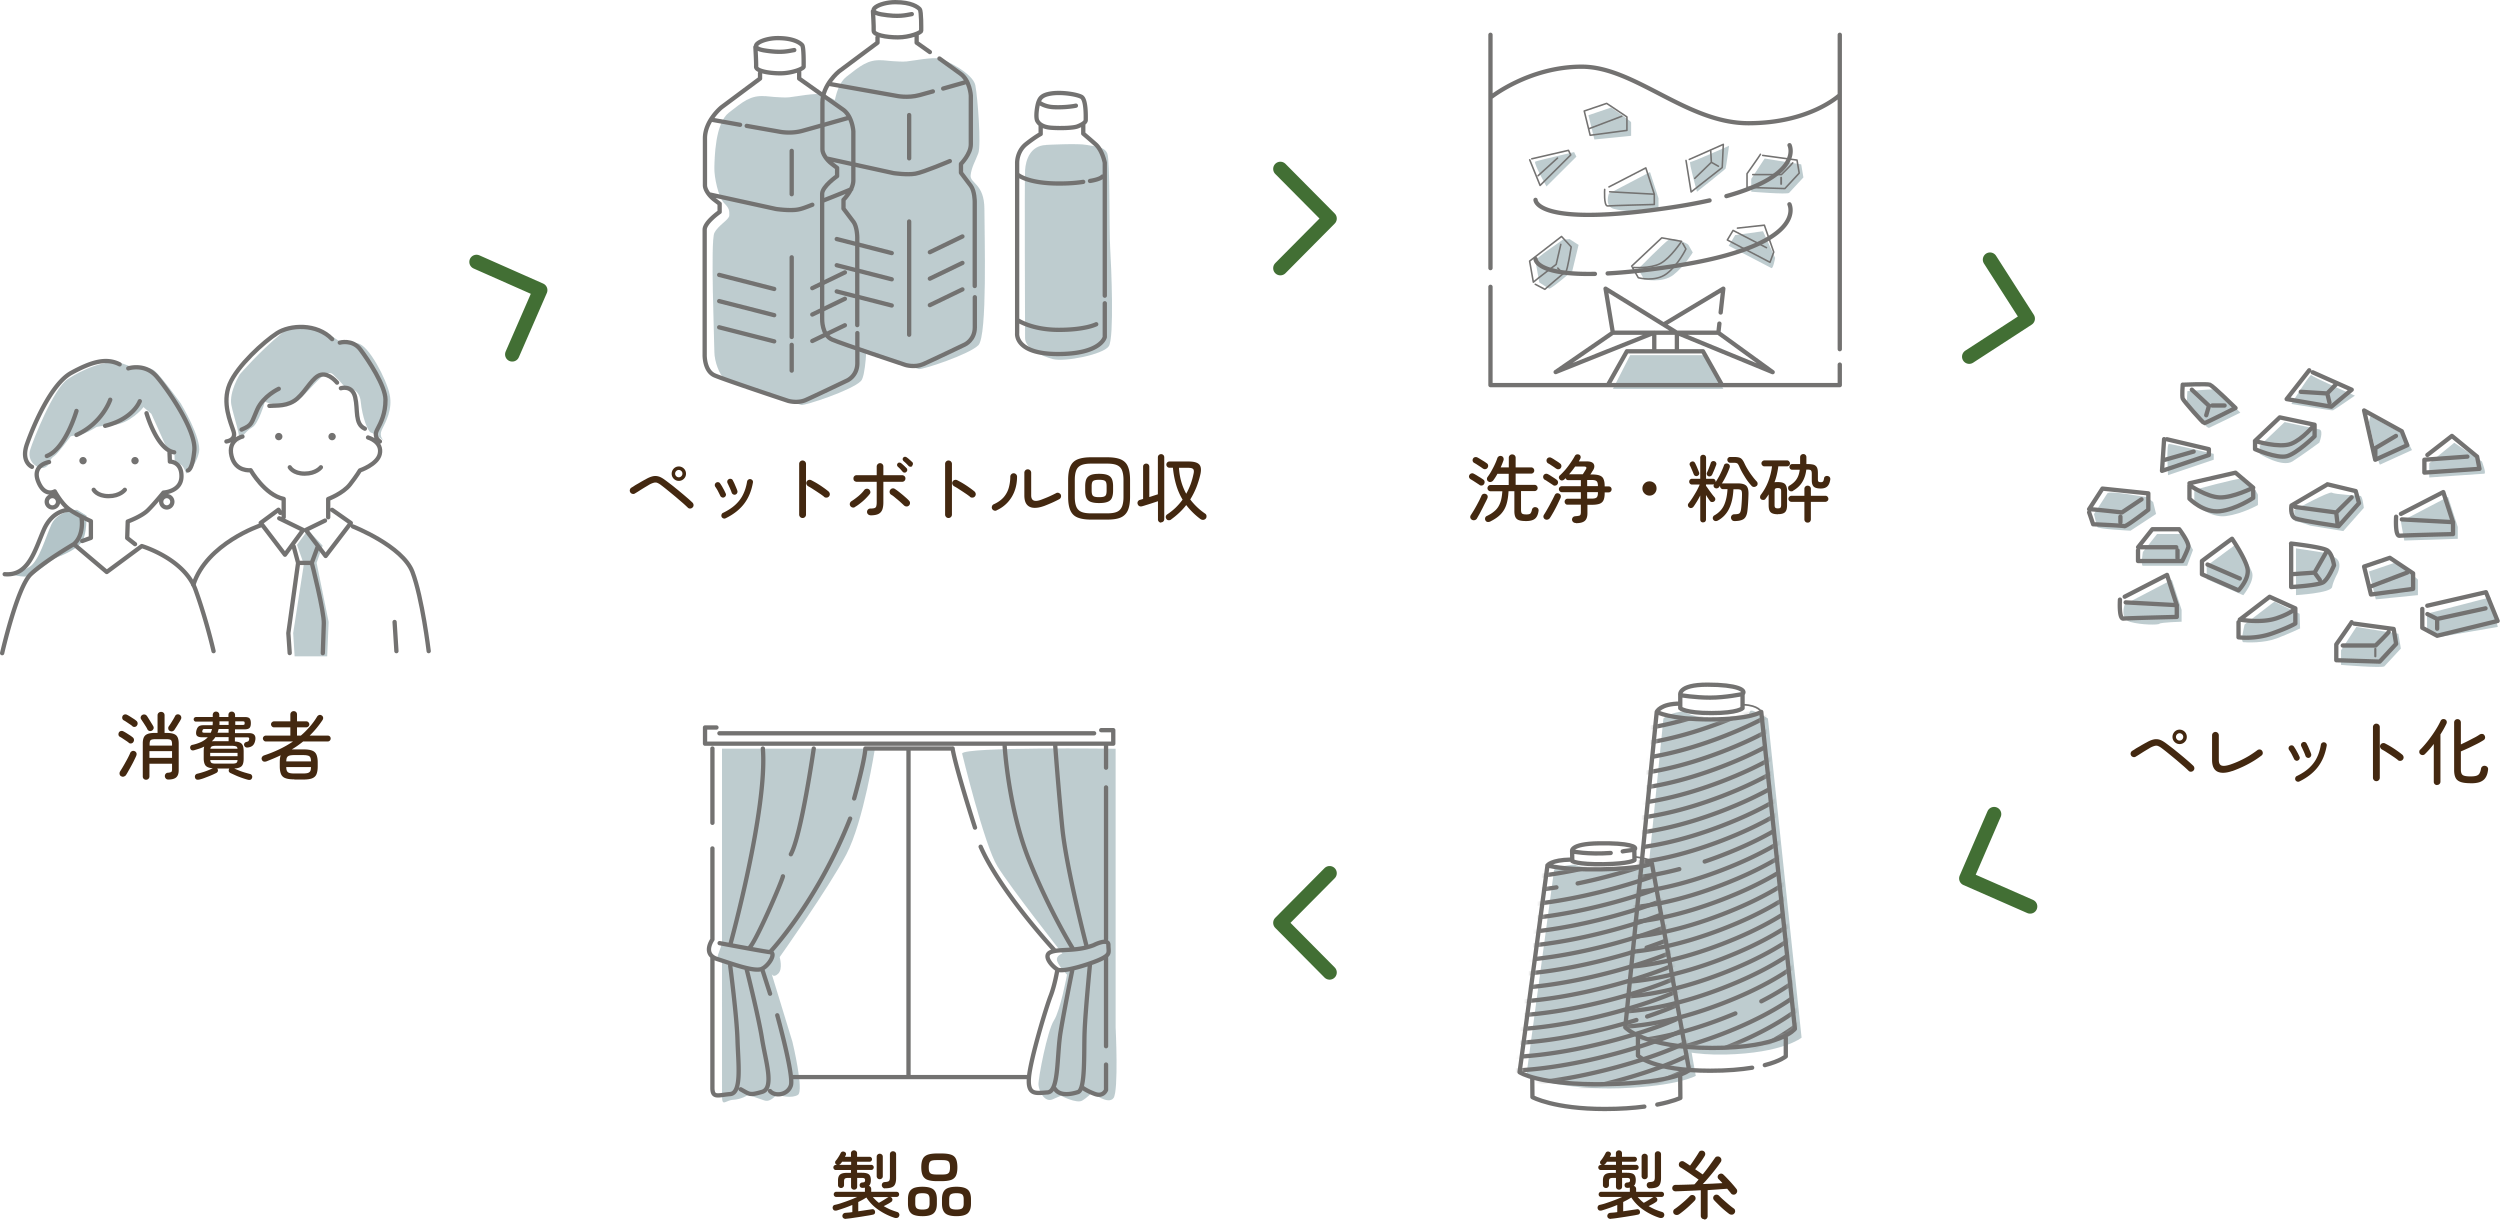 <svg viewBox="0 0 575 281" fill="none" height="281" width="575" xmlns="http://www.w3.org/2000/svg"><path opacity=".54" d="M17.716 117.263c-.567 0-4.469.339-5.853 3.277-1.363 2.96-2.832 8.394-5.034 9.81-2.203 1.438-4.657 1.692-4.657 1.692s3.314.909 4.657.444c1.342-.444 4.93-3.785 6.481-4.377 1.574-.592 4.636-1.945 5.664-3.7 1.028-1.754.923-5.814.923-5.814l-2.223-1.374z" fill="#74939a"></path><g opacity=".47" fill="#74939a"><path d="M493.759 114.279c-.378.127-8.601-1.564-9.083-.782-.504.782-3.063 4.736-3.063 4.736s.588 2.495.755 2.981 7.657.845 7.657.845l5.873-3.847-.671-2.728zM498.646 109.291s-.441-7.188.21-7.188c.65 0 10.299 2.283 10.299 2.283v1.353zM504.687 112.674v3.129s3.608 3.425 7.321 2.896c3.734-.507 7.321-2.537 7.321-2.537V113.9c0-.634-2.518-3.784-3.776-3.827-1.238-.042-10.887 2.601-10.887 2.601M503.094 89.967s-.168 2.516-.063 2.664c.104.148 4.342 6.088 5.076 5.771.713-.296 7.174-3.488 7.174-3.488s-5.118-5.264-5.874-5.349-6.293.402-6.293.402M527.029 92.883s4.342-7.062 4.573-6.618c.23.444 10.026 4.736 10.026 4.736s-4.74 3.277-5.034 3.383c-.273.105-9.586-1.48-9.586-1.48M525.454 97.092l-5.706 5.433v1.882s5.181 3.214 7.531 1.713c2.349-1.502 6.167-4.313 6.167-4.313s1.07-2.812 0-3.045c-1.07-.232-7.992-1.691-7.992-1.691M544.857 97.09s2.181 9.937 2.559 9.768 7.342-3.34 7.342-3.34l-1.783-3.51-7.782-4.27-.357 1.352zM558.723 106.54l5.768-4.714 6.356 4.313s1.091 2.769.524 2.811c-.545.043-12.648.867-12.648.867v-3.298zM563.044 114.282l-10.845 5.666.776 4.376 12.314-.402v-2.727zM543.681 116.839s-.273-2.664-.755-2.769c-.483-.106-5.979-.338-6.566-.761s-8.684 4.017-8.684 4.017 0 2.79.377 2.621c.357-.148 3.126.909 3.336.952s7.572 1.247 7.572 1.247l4.699-5.307zM536.865 128.169c-.167-.084-1.867-.951-2.202-1.036-.336-.063-6.587-1.014-6.587-1.014v10.761s8.034-.465 8.307-1.861 1.133-2.917 1.133-2.917 1.594-2.918-.63-3.954M550.773 129.44l-5.916 2.009 1.574 6.406 9.691-.973v-3.53c0-.36-5.349-3.912-5.349-3.912M558.219 141.153v4.355l3.041.973 13.237-2.284-1.721-6.828zM551.632 145.76l-9.67-1.564-3.524 5.37v3.361s9.544.804 9.984.318c.441-.487 3.776-4.081 3.776-4.081l-.461-2.727-.126-.719zM529.02 144.532l-.105-3.362-5.81-2.791-6.839 5.244s-1.049 4.017-.293 4.08c.776.063 4.719.275 7.782-.909 3.042-1.184 5.286-2.262 5.286-2.262M515.974 136.881s2.769-3.382 1.95-5.37c-.818-2.008-3.461-6.469-3.461-6.469l-6.922 5.116v3.045l8.412 3.7zM503.032 130.136l1.363-3.657-2.076-3.658h-6.189l-3.272 4.144s-.524 3.171 0 3.171zM499.527 133.352l-10.845 5.666s-1.238 3.34 1.321 4.038c2.56.697 6.398.719 6.671.402.273-.318 5.097-.466 5.097-.466v-2.727l-2.244-6.934zM201.22 172.228s-2.58 16.681-6.566 24.292-15.334 23.615-15.334 23.615.798 2.77-.356 3.827c-1.154 1.078-1.49 0-1.49 0l4.783 15.645s2.727 11.332 1.259 12.22c-1.469.888-3.986.19-4.552 0-.567-.19-1.573 1.818-3.189 1.268-1.636-.549-3.691-1.268-3.691-1.268s-1.553 1.036-3.399 1.12-2.622 1.776-2.622-.888V221.15s-1.594.148-.797-1.882.797-2.663.797-2.663v-44.419h35.157zM221.295 173.353s5.076 20.972 8.097 25.877c2.999 4.905 14.956 20.085 14.956 20.085s-1.615.465-1.196 1.755c.42 1.268 2.266 3.108 2.266 3.108s-1.531 8.245-3.021 10.528-3.65 13.362-3.545 14.821 1.385 4.143 3.273 3.319l1.887-.825s3.629 1.882 4.888 1.121c1.28-.761 2.224-1.818 2.224-1.818s3.796 2.896 4.992 1.226.482-16.237.482-16.237v-64.102s-34.946-.486-35.303 1.099M32.99 93.646c-.125.232-3.104 3.847-7.09 4.122-4.006.275-3.88.55-3.88.55s-1.196.803-2.622 1.353c-1.448.55-3.084.529-3.189.74-.126.19-2.957 3.996-3.67 4.44s-.84.845-.944 1.099c-.105.233-.567 1.797-2.056 1.691s-3.294-1.902-2.601-4.186c.692-2.283 5.37-14.101 8.642-16.258s8.978-4.778 12.69-3.552c3.714 1.248 1.553 1.015 1.553 1.015s4.132-.74 5.748.635c1.615 1.353 5.999 7.484 5.999 7.484s4.887 8.034 4.195 11.247c-.692 3.214-2.916 4.905-2.916 4.905s-.67-1.903-1.384-2.135c-.713-.212-1.28-.677-1.28-.677l-.083-2.093s-1.574-.528-2.12-1.797c-.544-1.268-3.166-7.04-3.166-7.04l-1.805-1.543zM70.828 121.891l-2.517 3.425 1.573 4.461-2.454 15.835.335 5.349h7.489l.336-7.907-2.77-13.594 1.385-3.954zM78.316 78.657s-8.327-6.3-13.509-2.03c-5.18 4.272-9.67 9.494-9.67 9.494s-2.475 4.059-1.93 6.998 2.623 8.308 1.51 8.689c0 0 1.7-2.643 3.252-3.489 1.552-.824 2.937-5.898 2.937-5.898s3.797 1.374 6.503.38c2.706-1.014 7.152-8.562 9.166-6.702 2.014 1.882 2.916 3.172 2.916 3.172s3.147-.38 3.482 3.15c.336 3.51 1.636 6.913 2.37 7.082.735.17 3.147 2.009 3.147 2.009s-1.51-.888-.63-2.728c.882-1.818 2.476-4.587 1.763-8.055s-4.867-11.437-7.363-11.754-3.944-.36-3.944-.36M240.614 33.33s7.363-.401 9.293 0c1.929.402 4.132.318 4.782 2.009.65 1.67.399 17.59.65 21.67.252 4.08.965 20.74-.314 22.622-1.259 1.903-10.174 3.679-12.859 2.96s-6.398-2.431-6.398-4.82-.146-36.28 0-38.627c.147-2.346 1.196-5.666 4.825-5.792M202.983 13.855s3.923.444 5.538.275c1.615-.17 5.957-1.036 7.552-.655 1.594.38 7.74 3.425 8.264 6.173.525 2.748 1.364 13.742.672 15.603s-1.553 3.17-1.762 5.053c-.21 1.881 3.167 1.881 3.167 7.822s.713 29.134-1.384 31.269-12.859 5.666-13.698 5.497-16.634-5.222-17.704-6.026c-1.07-.782-2.308-3.911-2.308-6.258s-.923-25.412 0-27.273c.923-1.86 3.441-3.023 3.441-4.08s.041-1.565-1.217-2.812-2.287-5.898-2.224-8.118c.063-2.241.147-10.19 3.336-12.664s4.971-4.06 8.327-3.785"></path><path d="M175.964 22.104s3.922.444 5.538.275c1.615-.17 5.957-1.036 7.551-.655 1.594.38 7.74 3.424 8.265 6.173.524 2.748 1.363 13.742.671 15.603s-1.552 3.17-1.762 5.053c-.21 1.881 3.168 1.881 3.168 7.822s.713 29.133-1.385 31.269-12.858 5.666-13.698 5.497-16.634-5.222-17.704-6.026c-1.07-.782-2.307-3.91-2.307-6.258 0-2.346-.923-25.412 0-27.273.923-1.86 3.44-3.023 3.44-4.08s.042-1.565-1.217-2.812c-1.258-1.247-2.286-5.898-2.223-8.118.063-2.241.147-10.19 3.335-12.664s4.972-4.06 8.328-3.785M382.583 165.254l-7.237 72.559s8.243 5.074 21.522 4.736 17.494-3.89 17.494-3.89l-7.74-73.405s-3.902-2.495-4.112-1.649c-.209.825-1.174 2.199-7.279 1.861-6.104-.339-7.95-1.861-7.95-1.861s-3.356.275-4.698 1.649"></path><path d="m357.452 200.01-6.419 47.569s8.286 3.172 21.564 2.728c13.278-.465 17.432-2.854 17.432-2.854l-8.559-47.866s-3.943-1.564-4.132-1.014c-.21.549-1.154 1.458-7.237 1.353-6.104-.106-7.971-1.079-7.971-1.079s-3.356.233-4.678 1.163M374.946 81.68l-3.985 7.78h25.403l-3.923-7.78zM355.69 42.884s-3.083-5.455-2.58-5.709 8.936-2.198 8.936-2.198l.525 1.057-6.86 6.828zM376.771 61.87l1.363 2.368s4.196.993 6.776-1.036 4.426-5.138 4.426-5.138-.713-1.226-.986-1.712-3.545-1.734-4.51-1.226c-.944.528-7.09 6.765-7.09 6.765M370.5 24.748l-5.16 1.755 1.363 5.58 8.454-.845v-3.087c0-.317-4.657-3.424-4.657-3.424M414.28 37.808l-8.411-1.353-3.084 4.693v2.939s8.307.697 8.705.275c.399-.423 3.294-3.552 3.294-3.552l-.399-2.368-.105-.613zM359.404 55.124c-.167.317-6.376 4.186-6.23 4.99.147.782.86 4.84.86 4.84s1.867 1.227 2.245 1.439c.399.21 5.349-4.08 5.349-4.08l1.447-5.984-2.055-1.332-1.636.127zM379.48 39.586l-9.44 4.947s-1.069 2.917 1.154 3.51c2.224.612 5.58.634 5.811.338.23-.275 4.447-.402 4.447-.402V45.61l-1.951-6.046zM399.093 54.07l6.398-.888 2.79 6.13s-.441 2.559-.86 2.348c-.42-.233-9.817-5.138-9.817-5.138zM390.301 44.09s-1.95-6.955-1.531-6.85c.441.106 8.915-3.72 8.915-3.72s-.692 5.01-.797 5.243c-.105.232-6.587 5.349-6.587 5.349"></path></g><path d="M200.779 2.568s.21 3.551.168 4.503c-.063.951 2.831 1.522 5.558 1.522s5.37-1.078 5.37-1.522c0-.423.063-4.461-.335-4.947-.399-.466-1.867-1.628-5.622-1.628s-7.237 2.114-3.188 2.811c4.048.677 5.579.17 6.985-.063m-.609 23.214v9.958m4.762 21.586 7.489-3.616m-7.489 9.704 7.489-3.615m-7.489 9.704 7.489-3.615M209.106 50.94v26.047m-16.655-9.958 12.649 3.235m-12.649-9.26 12.649 3.234m-12.649-9.26 12.649 3.235m-15.019-21.776 15.438 3.383s3.126.465 5.035.126c1.909-.338 7.908-2.896 7.908-2.896m-27.626-17.738 15.313 2.727s2.58.592 5.37-.169c.818-.211 1.405-.38 3.041-.846m2.371-.655c3.104-.867 5.202-1.48 5.202-1.48M201.828 8.593v1.226l-8.852 6.596s-3.818 3.087-3.818 7.146v10.804c0 .993.944 2.389 2.16 3.32l1.217.93v1.881s-3.44 2.389-3.44 4.08V73.33s-.126 3.742 2.307 4.778c2.413 1.036 16.865 5.835 16.865 5.835s2.14.656 4.07-.19c1.93-.845 9.565-4.503 9.565-4.503s2.308-1.036 2.308-3.975v-6.913m-.021-2.58V46.396s0-2.453-.902-3.658-2.266-3.002-2.266-3.002v-2.03s2.266-2.283 2.266-4.482V21.955s-.21-3.489-2.392-5.011c-1.174-.825-2.475-1.818-4.824-3.488m-2.203-1.48c-2.035-1.438-3.041-2.157-3.041-2.157V8.022" stroke-width=".991" stroke-linejoin="round" stroke-linecap="round" stroke="#737271"></path><path d="M238.851 23.457s1.154 1.057 3.399 1.184 4.509-.169 5.202-.338M234.153 73.69s3.23 2.178 9.376 2.178 8.6-1.29 8.6-1.29m-17.976-34.355s2.202 1.987 9.439 1.987c2.286 0 4.111-.148 5.538-.38m1.573-.212c2.475-.402 2.832-.994 2.832-.994m-4.384-12.093v2.2s1.258 1.056 2.832 2.451c1.573 1.375 2.118 4.25 2.118 4.25v30.571m0 1.755v7.759s-.797 3.911-10.782 3.911-9.376-4.757-9.376-4.757V37.37s-.042-2.58 2.077-4.25 3.335-2.304 3.335-2.304v-1.84m-65.615-18.14s.21 3.552.168 4.504c-.063.951 2.832 1.522 5.559 1.522s5.37-1.078 5.37-1.522c0-.423.063-4.461-.336-4.947-.398-.466-1.867-1.628-5.622-1.628s-7.236 2.114-3.188 2.812c4.049.676 5.58.169 6.985-.064m-.587 23.193v9.958m4.741 21.606 7.488-3.615m-7.488 9.683 7.488-3.615m-7.488 9.704 7.488-3.615m-12.229-15.624v18.309m0 1.818v5.92m-16.676-9.958 12.648 3.235m-12.648-9.26 12.648 3.234m-12.648-9.26 12.648 3.235m-15.019-21.776 15.439 3.382s3.125.465 5.034.127c.693-.127 1.28-.296 3.315-1.1m2.286-.887c3.524-1.353 6.671-2.685 6.671-2.685m-31.969-15.962 6.398 1.141m1.531.254 7.405 1.31s2.58.593 5.37-.168c2.412-.656 10.593-2.981 10.593-2.981M174.81 16.84v1.226l-8.852 6.596s-3.818 3.087-3.818 7.146v10.804c0 .993.944 2.389 2.161 3.319l1.216.93v1.882s-3.44 2.389-3.44 4.08v28.753s-.126 3.742 2.308 4.778c2.412 1.036 16.865 5.835 16.865 5.835s2.139.656 4.069-.19 9.566-4.503 9.566-4.503 2.307-1.036 2.307-3.975v-6.913m-.021-1.84V54.643s0-2.453-.902-3.658-2.265-3.002-2.265-3.002v-2.03s2.265-2.283 2.265-4.482V30.202s-.21-3.489-2.391-5.011a2778 2778 0 0 1-10.069-7.125V16.27M238.6 27.813c.209.38.839 1.374 3.104 1.564 2.266.17 5.16.063 6.104-.296.944-.36 1.909-.888 1.909-1.459 0-.57.147-4.736-.986-5.349-1.153-.613-4.552-1.12-6.88-.782s-2.685 1.163-3 1.987-.734 3.531-.251 4.356z" stroke-width=".991" stroke-linejoin="round" stroke-linecap="round" stroke="#737271"></path><path d="m305.808 200.836-11.327 11.416 11.327 11.417m-11.327-161.99 11.327-11.416-11.327-11.416M458.643 187.24l-6.398 14.8 14.684 6.448m-14.013-126.45 13.467-8.752-8.684-13.573M117.817 81.51l6.439-14.778-14.662-6.49" stroke-width="3.305" stroke-linejoin="round" stroke-linecap="round" stroke="#426f34"></path><path d="M405.112 163.735s-.63-1.501-4.112-1.649" stroke-width=".397" stroke-linejoin="round" stroke-linecap="round" stroke="#737271"></path><path d="M376.728 238.151v4.651s3.356 3.467 16.614 3.467c4.027 0 7.174-.296 9.649-.697m2.916-.592c3.587-.93 4.824-2.009 4.824-2.009v-4.27m-24.27-78.817s-.629-2.41 6.251-2.41 9.02 1.268 8.076 2.156m-14.327.254v3.002s1.07 1.12 7.195 1.12 7.132-1.12 7.132-1.12v-3.256m-14.327.254s3.399.571 6.881.571 7.446-.825 7.446-.825m-19.739 4.102s.798-1.903 5.391-1.903m-5.391 1.903-7.237 72.558s4.196 4.736 20.012 4.736 19.005-4.397 19.005-4.397l-7.74-72.897s-2.434 1.733-11.768 1.733c-9.335 0-12.272-1.733-12.272-1.733" stroke-width=".991" stroke-linejoin="round" stroke-linecap="round" stroke="#737271"></path><mask style="mask-type:luminance" maskUnits="userSpaceOnUse" y="163" x="373" height="79" width="40" id="a"><path d="M393.321 165.445c-8.957 0-12.272-1.734-12.272-1.734l-7.237 72.559s4.196 4.736 20.012 4.736 19.005-4.398 19.005-4.398l-7.74-72.897s-2.434 1.734-11.768 1.734" fill="#fff"></path></mask><g mask="url(#a)"><path d="M366.723 167.77s10.215 2.284 29.388-5.074c19.172-7.378 23.451-15.179 23.451-15.179m-52.839 23.636s10.215 2.284 29.388-5.074c19.172-7.378 23.451-15.18 23.451-15.18m-52.839 23.658s10.215 2.283 29.388-5.074c19.172-7.379 23.451-15.18 23.451-15.18m-52.839 23.658s10.215 2.283 29.388-5.074c19.172-7.379 23.451-15.18 23.451-15.18m-52.839 23.658s10.215 2.283 29.388-5.074c19.172-7.379 23.451-15.18 23.451-15.18m-52.839 23.658s10.215 2.283 29.388-5.074c19.172-7.379 23.451-15.18 23.451-15.18m-52.839 23.657s10.215 2.284 29.388-5.074c19.172-7.378 23.451-15.18 23.451-15.18m-52.839 23.658s10.215 2.284 29.388-5.074c19.172-7.378 23.451-15.18 23.451-15.18m-52.839 23.658s10.215 2.283 29.388-5.074c19.172-7.378 23.451-15.18 23.451-15.18m-52.839 23.658s10.215 2.283 29.388-5.074c19.172-7.379 23.451-15.18 23.451-15.18m-52.839 23.637s6.733 1.501 19.508-1.861m5.852-1.755a87 87 0 0 0 4.028-1.458c19.172-7.379 23.451-15.18 23.451-15.18m-52.839 23.657s10.215 2.284 29.388-5.074c19.172-7.378 23.451-15.179 23.451-15.179m-52.839 23.657s10.215 2.284 29.388-5.074c19.172-7.378 23.451-15.18 23.451-15.18m-52.839 23.658s10.215 2.283 29.388-5.074c19.172-7.378 23.451-15.18 23.451-15.18m-52.839 23.658s10.215 2.283 29.388-5.074c19.172-7.379 23.451-15.18 23.451-15.18m-52.839 23.658s10.215 2.283 29.388-5.074c19.172-7.379 23.451-15.18 23.451-15.18m-52.839 23.658s10.215 2.283 29.388-5.074c19.172-7.379 23.451-15.18 23.451-15.18m-52.839 23.657s10.215 2.284 29.388-5.074c19.172-7.378 23.451-15.179 23.451-15.179m-52.839 23.636s10.215 2.283 29.388-5.074c19.172-7.378 23.451-15.18 23.451-15.18m-52.839 41.142s10.215 2.284 29.388-5.074c19.172-7.378 23.451-15.18 23.451-15.18m-52.839 16.766s10.215 2.283 29.388-5.074c19.172-7.379 23.451-15.18 23.451-15.18m-52.839 16.765s10.215 2.284 29.388-5.074c19.172-7.378 23.451-15.179 23.451-15.179m-52.839 16.744s10.215 2.283 29.388-5.074q1.573-.602 3.02-1.205m5.979-2.791c11.579-5.941 14.452-11.184 14.452-11.184m-52.839 16.766s10.215 2.283 29.388-5.075c19.172-7.378 23.451-15.179 23.451-15.179m-52.839 16.744s10.215 2.283 29.388-5.074c19.172-7.379 23.451-15.18 23.451-15.18" stroke-width=".991" stroke-linejoin="round" stroke-linecap="round" stroke="#737271"></path></g><path d="m352.418 247.772.042 4.567s4.929 2.727 16.634 2.727c3.65 0 6.671-.232 9.104-.549m2.979-.465c3.67-.719 5.307-1.523 5.307-1.523l-.042-4.968m-24.858-51.713s-.65-1.776 6.209-1.882c6.881-.105 9.02.804 8.097 1.459m0 0 .042 2.41s-.986.825-7.111.931c-6.104.084-7.195-.719-7.195-.719l-.042-2.22s3.608.74 8.874.359m5.432-.761s-.985.169-2.412.339m0 .021s-.168 0-.252.042m-17.305 3.214s.776-1.248 5.37-1.332m-5.37 1.332-6.419 47.569s4.258 3.023 20.054 2.748 18.941-3.213 18.941-3.213l-8.558-47.527s-2.412 1.184-11.747 1.332c-8.957.148-12.292-.909-12.292-.909z" stroke-width=".991" stroke-linejoin="round" stroke-linecap="round" stroke="#737271"></path><mask style="mask-type:luminance" maskUnits="userSpaceOnUse" y="198" x="349" height="52" width="40" id="b"><path d="M368.213 199.948c-8.957.148-12.292-.909-12.292-.909l-6.419 47.569s4.258 3.024 20.054 2.749 18.941-3.214 18.941-3.214l-8.558-47.527s-2.412 1.184-11.747 1.332" fill="#fff"></path></mask><g mask="url(#b)"><path d="M341.635 201.938s10.236 1.311 29.325-3.848 23.284-10.338 23.284-10.338m-52.567 17.336s5.621.719 16.298-.993m4.888-.909a123 123 0 0 0 8.139-1.946c19.089-5.158 23.284-10.338 23.284-10.338m-52.588 17.336s10.236 1.311 29.325-3.847c19.088-5.159 23.284-10.339 23.284-10.339M341.74 211.41s10.236 1.31 29.325-3.827c19.088-5.159 23.284-10.338 23.284-10.338m-52.567 17.315s10.236 1.311 29.325-3.848 23.284-10.338 23.284-10.338m-52.567 17.336s10.236 1.311 29.325-3.848 23.284-10.338 23.284-10.338m-52.526 17.357s10.237 1.311 29.326-3.848 23.284-10.338 23.284-10.338m-52.547 17.336s10.237 1.311 29.326-3.847q2.485-.666 4.656-1.332m2.769-.888c12.796-4.313 15.859-8.098 15.859-8.098m-52.526 17.337s10.237 1.31 29.325-3.827c19.089-5.159 23.284-10.338 23.284-10.338m-52.546 17.315s10.237 1.311 29.325-3.848 23.284-10.338 23.284-10.338m-52.567 17.336s10.237 1.311 29.325-3.827c19.089-5.158 23.284-10.338 23.284-10.338m-52.567 17.336s10.237 1.311 29.325-3.848 23.284-10.338 23.284-10.338m-52.525 17.336s10.237 1.311 29.325-3.847c1.699-.466 3.273-.91 4.762-1.375m2.475-.803c12.922-4.334 16.026-8.161 16.026-8.161m-52.546 17.358s10.237 1.31 29.325-3.848c19.089-5.159 23.284-10.339 23.284-10.339m-52.378 26.808s10.236 1.311 29.325-3.826c19.089-5.159 23.284-10.339 23.284-10.339m-52.651 11.015s10.236 1.311 29.325-3.848 23.284-10.338 23.284-10.338m-52.693 11.015s10.236 1.311 29.325-3.827c19.089-5.158 23.284-10.338 23.284-10.338m-52.651 11.015s10.236 1.311 29.325-3.848 23.284-10.338 23.284-10.338" stroke-width=".991" stroke-linejoin="round" stroke-linecap="round" stroke="#737271"></path></g><path d="M376.352 197.117s4.342.571 3.608 1.501" stroke-width=".397" stroke-linejoin="round" stroke-linecap="round" stroke="#737271"></path><path d="M549.386 145.36c-.146.317-2.999 3.108-2.999 3.108h-7.552m2.035-5.37c-.042.19-3.524 5.116-3.524 5.116v3.637l9.985.317 3.776-4.08-.567-3.425-9.062-1.227m3.419-8.414 8.769-3.34m-16.341-13.827.315 2.727m-9.713-3.975 9.419 1.269 3.524-3.488m-37.296-3.235 10.593-2.432 4.069 3.447s-4.656 2.325-7.698 2.241c-3.042-.106-6.964-2.833-6.964-2.833v3.129s3.209 3.298 7.006 2.875c3.797-.444 7.656-3.066 7.656-3.066v-1.691m-20.326-7.061 6.629-1.903m-6.797-2.854-.482 7.294 10.782-3.637v-1.353l-9.67-2.283m10.446-7.76h2.832m-7.531-3.636 3.944 3.7-.63 2.178m11.223 5.92v1.881s4.992 2.199 7.279 1.628c2.286-.592 6.418-4.588 6.418-4.588v-2.664m-13.697 3.743s5.559 1.691 8.265.655 5.412-4.398 5.412-4.398l-7.993-1.69-5.705 5.433zm25.088 28.9 1.573 6.406 9.691-1.289v-3.573l-5.349-3.573-5.915 2.008zm-8.433-18.921-8.286 4.862s-.377 2.431.902 2.96c1.28.529 9.943 1.797 9.943 1.797l4.699-5.307-.755-2.769-6.524-1.565zm-33.29-22.94s-.209 2.665 0 3.214c.21.529 4.699 5.645 4.972 5.645s7.174-3.488 7.174-3.488-5.181-5.096-5.895-5.35c-.692-.253-6.251 0-6.251 0z" stroke-width=".991" stroke-linejoin="round" stroke-linecap="round" stroke="#737271"></path><path d="M546.324 149.249v1.692" stroke-width=".496" stroke-linejoin="round" stroke-linecap="round" stroke="#737271"></path><path d="M560.546 142.357v2.241m0-2.241-2.244-1.12m2.244 1.12 11.118-2.431m-14.537.127v4.334l3.419 1.839 13.908-3.404-2.685-6.617-13.488 3.108M535.27 90.496l.503 2.072m1.552-4.207-2.076 2.135-6.062-.38m1.929-4.948-5.181 6.618 10.279 1.755 4.677-3.912-8.957-3.995m19.131 14.63-4.741 2.812v2.663l7.342-3.34-1.258-3.213-8.664-4.779 2.559 11.332m11.999-1.099 5.643-4.376 5.789 4.757.546 2.812-12.67.866v-2.96l9.88-.718m-78.578 33.531 11.767.634m-13.089-1.269s-.294 4.461.776 4.356 12.292-.381 12.292-.381v-2.727l-2.244-6.935-9.733 5.011m63.747-17.78 11.768.634m-13.089-1.248s-.294 4.461.776 4.377c1.07-.106 12.313-.381 12.313-.381v-2.727l-2.244-6.935-9.733 5.011m-44.491 11.649 7.425 3.214m-27.458-14.208v1.248m4.846-5.243-4.489 3.002s-6.629-.74-7.552-.74l3.063-4.736 10.551 1.099v3.764s-5.056 3.911-5.496 3.784c-.42-.148-7.195-.444-7.195-.444l-.923-2.727m20.326 8.731v1.755m-.293-2.473h-8.769l3.273-4.144h6.188s2.37 3.108 2.077 4.144c-.294 1.035-1.385 3.171-1.385 3.171h-10.174v-2.453m40.59 5.117 1.217 1.67m-6.587-1.29 5.391-.38 2.916-5.117m-20.41 16.512v3.489s3.775.528 7.782-.91c3.985-1.416 5.286-2.262 5.286-2.262v-3.488m0 0s-.713 1.036-4.279 2.262-8.496.317-8.496.317h.021l6.839-5.243zm-14.558-16.005c-.419.254-6.922 5.117-6.922 5.117v3.044l8.412 3.7s2.496-2.6 2.076-4.926-3.566-6.935-3.566-6.935m13.593 1.1v10s6.272-.359 7.426-1.121c1.153-.782 2.433-3.869 2.433-3.869s-.357-2.663-1.573-3.446c-1.217-.782-8.307-1.564-8.307-1.564zM251.644 168.656h-86.172m87.808-.719h2.769v3.108h-93.891v-3.721h2.622m54.329 4.842h-20.074c-.189 3.044-2.58 11.48-2.58 11.48m12.502 64.081v-75.202m27.71 75.202h-54.686m67.859-30.381s-4.594-17.717-5.517-26.998-1.657-19.303-1.657-19.303m-11.6.486s.839 14.335 5.58 26.174 10.069 20.423 10.069 20.423m-22.466-27.78s-4.426-13.721-5.161-18.203m23.578 46.554s-12.523-13.489-17.117-23.954m21.145 28.055s-1.825 8.965-2.748 14.504c-.923 5.56-.336 13.784-3.021 13.953-2.685.17-4.615.719-4.258-3.509.377-4.229 3.985-16.153 4.992-18.711.986-2.558 1.552-6.046 1.552-6.046m0 0c1.238.74 7.867-1.353 10.069-2.432s1.657-1.543 1.657-3.213-3.314 0-3.314 0h.021c-4.006 1.585-8.013.824-9.943 1.628-1.951.782.273 3.277 1.51 4.017m7.51-1.417s-1.07 10.825-1.259 15.73.21 13.298-1.51 13.869c-1.72.55-4.195.951-5.307-.719m11.747-5.603v5.836s-.608 1.627-2.538.93c-1.93-.698-2.937-1.501-2.937-1.501m5.475-30.106v20.613m0-59.514v34.884m0-44.948v5.518m-86.444 45.561s1.531 11.755 1.678 17.019c.147 5.286 1.07 12.262-1.678 12.495-2.748.211-4.091 1.057-4.091-1.459V220.01m7.887 2.981s2.706 10.761 3.525 15.92c.818 5.158 2.894 11.395 0 12.22-2.895.824-2.769.592-4.909-.592m8.412-17.02s3.859 13.912 3.125 16.153-3.692 2.558-4.783 1.268m-1.845-28.14 1.845 5.751m-9.166-11.205s8.621-31.248 7.509-45.18m4.615 29.387c-.189 1.099-6.545 15.899-7.866 16.575m14.956-45.962s-2.853 19.873-5.265 24.313m-4.783 22.495s10.866-11.501 18.418-30.698m-31.675 6.871v20.951s-2.391 3.362 1.112 4.483 8.642 3.044 10.3 2.241c1.657-.804 3.314-3.679 1.845-3.827-1.468-.148-11.6-2.072-11.6-2.072m-1.657-44.757v17.082M29.507 84.728s3.838-1.29 6.565 1.924c2.748 3.213 9.062 12.41 8.622 16.977-.44 4.545-1.469 4.566-1.469 4.566m-35.87-.824s-2.6-1.1-1.153-5.222c1.447-4.123 5.517-13.827 10.215-16.406 4.699-2.558 8.013-3.51 11.097-1.945M16.06 117.265s-3.881-.253-6 4.63c-2.118 4.905-3.524 10.635-8.978 10.17m17.684-12.855s.65 3.848-1.783 5.941m0 0s-6.776 3.954-9.901 6.914c-3.126 2.938-6.587 18.16-6.587 18.16m16.488-25.074 7.572 6.406 8.055-5.962s9.796 2.897 12.376 10.085c2.58 7.167 4.133 14.08 4.133 14.08m-37.842-43.489s-3.965.635-2.517 4.398 3.839 2.347 3.839 2.347 1.594 2.938 3.46 4.228c1.868 1.29 4.846 2.622 4.846 2.622v3.847l-1.992.719m-1.322-29.915s-2.517 8.752-6.817 10.359m14.578-12.939s-1.762 5.35-7.761 8.098m14.558-7.76s-1.469 4.08-7.971 5.667m9.523-2.897s2.391 8.393 6.356 8.985m-9 21.121-1.803-1.416.126-3.785s3.146-1.141 4.615-2.579c1.468-1.438 3.608-4.08 3.608-4.08s4.069-.191 4.132-3.679-2.664-3.446-2.664-3.446l-.084-2.093m.65 11.332c0-.719-.587-1.311-1.3-1.311a1.312 1.312 0 0 0 0 2.622c.713 0 1.3-.592 1.3-1.311m-26.283 0c0-.719-.588-1.311-1.3-1.311-.714 0-1.301.592-1.301 1.311s.587 1.311 1.3 1.311 1.3-.592 1.3-1.311" stroke-width=".991" stroke-linejoin="round" stroke-linecap="round" stroke="#737271"></path><path d="M31.895 105.954a.845.845 0 0 0-.839-.846.845.845 0 0 0 0 1.692c.462 0 .84-.381.84-.846M64.958 100.415a.845.845 0 0 0-.84-.846.845.845 0 0 0 0 1.692c.462 0 .84-.381.84-.846M77.225 100.415a.845.845 0 0 0-.839-.846.845.845 0 0 0 0 1.692c.462 0 .84-.381.84-.846M19.938 105.954a.845.845 0 0 0-.839-.846.845.845 0 0 0 0 1.692c.462 0 .84-.381.84-.846" fill="#737271"></path><path d="M59.984 120.817s-12.46 4.143-15.502 13.678m24.081-5.031-2.244 16.152.314 4.588m1.93-20.74-1.007-3.764m1.007 3.764h3.147m0 0s2.873 11.311 2.768 13.953c-.084 2.643-.23 6.808-.23 6.808m-2.538-20.761 1.384-3.764m17.662 17.358.42 6.702M81.17 121.091s11.432 4.483 13.698 10.466S98.6 149.76 98.6 149.76m-23.85-30.022-4.405 2.157 4.552 5.983 5.79-7.59-4.3-3.023m-11.915.697-.42-.718-4.09 3.023 5.58 7.315 4.174-5.687-5.496-2.685m13.928-40.402s2.916-.846 4.741 1.585 5.769 8.351 5.769 11.544-1.007 5.18-1.93 6.934.65 2.664.65 2.664m-35.304 0s2.329-.253 1.637-2.346c-.672-2.093-2.685-6.491-.923-10.783s7.97-9.852 10.929-11.776c2.957-1.924 9.124-2.325 12.67 1.374M64.115 89.421s-3.545 1.628-4.95 4.778-1.05 3.53-3.608 4.609M77.52 88.004s-1.762-2.22-3.67-1.818c-1.91.402-3.357 3.637-5.497 5.497s-4.72 1.543-6.397 1.67M78.4 89.294s2.601-.846 3.293 2.072c.693 2.939-.167 6.131 2.224 7.23m-8.433 20.381v-4.207s3.398-1.268 5.014-3.34c1.615-2.072 2.286-3.235 2.286-3.235s3.965-1.332 4.552-3.721c.692-2.896-2.685-3.848-2.685-3.848m-28.885-.211s-3.419.697-2.517 4.44c.902 3.742 4.405 3.298 4.405 3.298s3.252 5.708 7.594 6.596v4.207m1.405-11.48s.776 1.459 3.42 1.459c2.642 0 3.733-1.459 3.733-1.459m-52.252 5.18s.776 1.459 3.419 1.459 3.734-1.459 3.734-1.459" stroke-width=".991" stroke-linejoin="round" stroke-linecap="round" stroke="#737271"></path><path d="m353.762 40.415 4.468-4.06m-6.398.402 2.391 5.899 7.048-7.02-.524-1.056-8.433 1.945M375.281 61.215l6.922-6.512 4.552.803s-2.496 3.806-4.824 5.075c-2.35 1.268-6.482.93-6.482.93l1.364 2.368s3.859 1.078 6.523-.93 4.426-5.688 4.426-5.688l-.734-1.29M365.38 29.632l7.635-2.896m-8.642-1.205 1.364 5.581 8.453-1.12v-3.108l-4.657-3.108zM412.328 37.452c-.126.274-2.601 2.706-2.601 2.706h-6.587m1.762-4.673c-.042.17-3.084 4.461-3.084 4.461v3.15l8.706.275 3.293-3.552-.504-3.002-7.887-1.078" stroke-width=".364" stroke-linejoin="round" stroke-linecap="round" stroke="#737271"></path><path d="M409.664 40.856v1.459" stroke-width=".43" stroke-linejoin="round" stroke-linecap="round" stroke="#737271"></path><path d="m358.292 61.66.734.804m-.041-6.258-1.07 4.609s-4.657 3.53-5.244 4.08l-.86-4.841 7.341-5.666 2.224 2.389s-.881 5.539-1.238 5.708c-.356.17-4.824 4.06-4.824 4.06l-2.203-1.163M370.229 44.113l10.258.55m0 0v2.367s-9.796.254-10.719.338c-.944.085-.693-3.805-.693-3.805m11.412 1.1-1.951-6.047-8.475 4.376M399.614 52.467l6.188-.677 2.16 6.195-.86 2.346-9.817-5.137 1.322-2.199 7.677 3.975M393.615 37.325l1.615.91m-1.615-.91-.147-2.6m.147 2.6-3.818 3.7m-2.014-4.122 1.175 7.251 7.153-5.624.252-5.327-7.825 3.467" stroke-width=".364" stroke-linejoin="round" stroke-linecap="round" stroke="#737271"></path><path d="M353.171 59.567s-.063 3.7 13.656 3.425m2.936-.106c3.965-.211 8.873-.719 14.936-1.628 31.632-4.778 26.871-14.27 26.871-14.27m-58.399-1.015s-.105 6.47 31.528 1.691a132 132 0 0 0 8.495-1.564m3.881-.994c17.893-4.99 14.516-11.713 14.516-11.713m-25.906 43.109v4.291m-14.726-4.291-13.152 9.07 22.675-9.07v4.291m2.497-6.363 13.383-8.034-.609 5.475m-.293 2.559-.231 2.093h-24.27l-1.678-10.127 16.383 10.127 22.046 9.07-12.502-9.07m-25.403 12.05 4.384-7.78h17.495l4.384 7.78m-53.259-66.131s8.831-7.104 20.997-7.104S387.929 28.34 402.13 28.34s21.019-6.49 21.019-6.49m-80.34-13.848V61.66m0 4.313v22.6h80.34V83.86m0-3.552V8.002" stroke-width=".991" stroke-linejoin="round" stroke-linecap="round" stroke="#737271"></path><path d="M29.587 170.796c-.168-.127-.357-.275-.63-.444l-.754-.507a6 6 0 0 0-.63-.381.6.6 0 0 1-.314-.423c-.042-.19 0-.38.084-.57a.7.7 0 0 1 .461-.339.81.81 0 0 1 .587.085c.168.085.399.211.672.38.272.17.524.339.797.508a7 7 0 0 1 .608.444.76.76 0 0 1 .336.507.76.76 0 0 1-.126.592.67.67 0 0 1-.483.339.68.68 0 0 1-.587-.148zm-1.7 7.759a.67.67 0 0 1-.377-.507.88.88 0 0 1 .105-.613c.168-.275.378-.592.588-.952.21-.359.44-.74.65-1.141.23-.402.44-.783.63-1.163.188-.381.356-.698.46-.994a.83.83 0 0 1 .42-.423.72.72 0 0 1 .588 0 .72.72 0 0 1 .419.402c.084.19.063.402-.02.634-.106.275-.274.614-.462.994a23 23 0 0 1-.63 1.226c-.23.423-.44.825-.671 1.205-.21.381-.398.719-.566.973-.105.19-.273.317-.504.402a.66.66 0 0 1-.63-.064zm2.56-11.543a5 5 0 0 0-.63-.465l-.754-.508a6 6 0 0 0-.63-.38.68.68 0 0 1-.314-.444.83.83 0 0 1 .084-.55.7.7 0 0 1 .461-.338.75.75 0 0 1 .566.084c.19.085.399.212.672.381.272.169.524.338.797.507.272.169.461.317.608.444a.76.76 0 0 1 .336.508.76.76 0 0 1-.126.592.67.67 0 0 1-.483.338.68.68 0 0 1-.587-.148zm4.468 1.036a.66.66 0 0 1-.566.063.68.68 0 0 1-.44-.359 6 6 0 0 0-.441-.782c-.19-.296-.357-.571-.546-.846-.188-.275-.335-.508-.461-.698a.64.64 0 0 1-.084-.549.74.74 0 0 1 .356-.444.81.81 0 0 1 .588-.085c.21.042.357.169.482.338.126.169.273.423.462.719l.545.888c.189.296.336.55.44.74a.67.67 0 0 1 .064.571.96.96 0 0 1-.399.465zm-1.321 11.29a.74.74 0 0 1-.546-.212c-.147-.148-.21-.317-.21-.55v-7.589c0-.888.19-1.502.588-1.861s1.09-.55 2.097-.55h.714v-4.038c0-.253.084-.444.251-.592a.82.82 0 0 1 .567-.211c.21 0 .42.063.566.211.168.148.23.339.23.592v4.038h.567c.986 0 1.7.191 2.098.55s.587.994.587 1.861v6.152q0 1.142-.566 1.649-.567.507-1.825.507c-.23 0-.42-.063-.546-.211a.84.84 0 0 1-.251-.529c0-.232.042-.423.188-.571.126-.169.315-.253.546-.253q.597-.064.755-.191c.105-.084.168-.274.168-.57v-1.311H34.37v2.917a.74.74 0 0 1-.231.55.74.74 0 0 1-.545.212m.776-7.844h5.202v-.317q0-.73-.252-.952c-.168-.148-.545-.211-1.09-.211h-2.476c-.566 0-.923.085-1.09.211q-.253.222-.252.952v.317zm0 2.812h5.202v-1.544H34.37zm4.678-6.195a.64.64 0 0 1-.336-.465c-.042-.211-.021-.38.084-.55.147-.211.314-.444.503-.74s.357-.592.546-.888c.167-.295.314-.549.42-.761a.68.68 0 0 1 .419-.38.76.76 0 0 1 .566.042.72.72 0 0 1 .398.423.73.73 0 0 1-.02.592 6.4 6.4 0 0 1-.44.782c-.19.296-.358.592-.546.888-.19.296-.357.55-.504.782a.85.85 0 0 1-.482.36c-.21.063-.399.021-.588-.085zM45.825 179.293c-.231.064-.44.043-.609 0-.167-.063-.293-.211-.356-.423a.76.76 0 0 1 .042-.57.7.7 0 0 1 .461-.339c.357-.084.734-.19 1.154-.317s.86-.275 1.28-.444c.419-.169.818-.338 1.153-.507q-1.164-.064-1.636-.571c-.294-.338-.461-.909-.461-1.691v-1.649q0-.666.125-1.079a7 7 0 0 1-1.09.465c-.378.127-.797.254-1.217.381-.462.127-.776 0-.902-.402a.66.66 0 0 1 .042-.528.62.62 0 0 1 .42-.296 9.8 9.8 0 0 0 2.097-.698c.587-.296 1.07-.634 1.468-1.057h-1.384c-.482 0-.839-.106-1.07-.296-.23-.211-.293-.571-.21-1.078.105-.529.294-.888.546-1.1.252-.211.63-.296 1.154-.296h2.076c0-.126 0-.253.021-.38s0-.254 0-.402v-.042h-3.901a.44.44 0 0 1-.336-.169.5.5 0 0 1-.147-.36c0-.126.042-.253.147-.359a.52.52 0 0 1 .378-.169h3.86v-.465c0-.233.083-.423.209-.571.147-.148.315-.212.545-.212s.399.064.546.212.21.338.21.571v.465h2.097v-.465c0-.233.063-.423.21-.571a.74.74 0 0 1 .545-.212.74.74 0 0 1 .546.212c.147.148.23.338.23.571v.465h2.224c.545 0 .923.106 1.112.317.188.211.293.571.293 1.099 0 .529-.105.888-.314 1.1-.21.211-.588.317-1.175.317h-2.16v.867h3.23c1.112 0 1.594.507 1.447 1.543-.105.655-.335 1.099-.65 1.353s-.713.381-1.196.423c-.167 0-.314-.021-.461-.127a.77.77 0 0 1-.273-.402c-.042-.148 0-.317.084-.465a.68.68 0 0 1 .378-.275q.377-.094.503-.19c.084-.063.147-.211.189-.423a.46.46 0 0 0-.042-.359c-.042-.064-.21-.106-.42-.106h-2.81v.952c.776.042 1.3.232 1.594.57.293.339.42.909.42 1.713v1.67c0 .825-.148 1.395-.462 1.713-.315.317-.86.507-1.7.549.357.169.735.317 1.154.487.42.169.86.317 1.28.443.44.127.818.233 1.154.318.21.042.377.148.461.338.105.19.126.38.042.571-.063.211-.189.359-.356.423-.168.063-.378.063-.609 0-.42-.106-.88-.254-1.363-.423s-.986-.36-1.448-.571c-.461-.212-.88-.402-1.237-.571-.168-.106-.294-.233-.336-.402a.77.77 0 0 1 .063-.486c.021-.063.042-.106.084-.127h-2.81s.062.085.083.127a.65.65 0 0 1 .063.486c-.042.169-.168.296-.336.402-.356.169-.755.381-1.237.571-.483.211-.965.38-1.448.571-.482.19-.944.317-1.384.423zm1.195-10.761h1.448c.126-.275.23-.55.293-.867H47.21c-.23 0-.377 0-.461.064-.084.042-.168.169-.21.38-.042.169-.021.296.063.338s.23.085.42.085m1.322 5.391h6.293v-.761h-6.293zm1.384 1.713h3.545c.525 0 .86-.043 1.05-.148.188-.106.293-.317.314-.677h-6.272c.02.36.126.571.315.677.188.105.545.148 1.048.148m-1.342-3.425h6.25c-.041-.296-.167-.487-.356-.55s-.524-.127-1.007-.127h-3.545c-.461 0-.797.042-.986.127s-.314.275-.356.55m.315-1.713c.125 0 .251 0 .377-.021h3.503v-.93h-3.062c-.105.169-.231.359-.378.507a4.5 4.5 0 0 1-.44.465zm1.321-1.966h2.56v-.867h-2.287l-.126.444a2.5 2.5 0 0 1-.147.423m.42-1.797h2.14v-.825H50.48v.444c0 .127 0 .254-.02.381zm3.67 0h1.658c.21 0 .356-.021.42-.085.062-.042.083-.169.083-.338s-.042-.296-.105-.338q-.095-.063-.377-.064H54.11zM67.684 179.252c-.882 0-1.553-.085-2.035-.275a1.64 1.64 0 0 1-1.007-.93c-.189-.444-.294-1.036-.294-1.797v-.931c0-.655.063-1.184.21-1.606-.524.253-1.049.486-1.594.718-.546.233-1.091.444-1.657.677-.252.084-.462.106-.672.042-.188-.063-.335-.211-.42-.444-.083-.19-.062-.38.043-.571s.273-.317.503-.401a29 29 0 0 0 3.524-1.417 24 24 0 0 0 3.105-1.776h-6.251a.6.6 0 0 1-.462-.211c-.126-.148-.21-.296-.21-.465 0-.191.064-.36.21-.487a.7.7 0 0 1 .462-.19h5.642v-1.903h-3.775a.56.56 0 0 1-.462-.211.68.68 0 0 1-.21-.465c0-.19.063-.36.21-.486a.67.67 0 0 1 .462-.212h3.775v-1.564c0-.233.084-.423.231-.571a.74.74 0 0 1 .546-.212.74.74 0 0 1 .545.212c.147.148.21.338.21.571v1.564h2.14c.188 0 .356.064.482.212.126.126.21.296.21.486a.6.6 0 0 1-.21.465.68.68 0 0 1-.483.211h-2.14v1.903h.882c.755-.634 1.426-1.332 2.055-2.051a16 16 0 0 0 1.679-2.304.86.86 0 0 1 .482-.381c.189-.063.399-.021.587.106a.68.68 0 0 1 .315.444c.042.19 0 .381-.105.571a22 22 0 0 1-2.978 3.615h4.153c.189 0 .356.064.482.19a.67.67 0 0 1 .19.487.66.66 0 0 1-.19.465.68.68 0 0 1-.482.211h-5.664q-.63.508-1.258.952c-.42.296-.881.592-1.343.866h2.622c.881 0 1.552.085 2.035.275.482.169.818.487 1.007.931s.293 1.036.293 1.797v.93c0 .761-.104 1.353-.293 1.797s-.525.74-1.007.93c-.483.19-1.175.275-2.035.275h-2.014zm-1.846-4.123h5.684c0-.402-.042-.698-.147-.909a.76.76 0 0 0-.545-.423q-.378-.126-1.133-.127h-2.014q-.724 0-1.132.127c-.273.085-.44.233-.546.423-.105.19-.146.507-.167.909m1.846 2.77h2.013q.756 0 1.133-.127c.252-.085.44-.233.545-.444.105-.212.147-.529.147-.909h-5.684c0 .401.063.697.167.909.105.211.273.359.546.444q.377.127 1.132.127M158.155 116.714c-.356-.338-.776-.74-1.3-1.184-.525-.444-1.07-.93-1.657-1.416q-.882-.729-1.699-1.395a43 43 0 0 0-1.427-1.121c-.356-.275-.65-.444-.923-.55-.272-.105-.545-.084-.839 0a4.7 4.7 0 0 0-1.049.466c-.293.19-.671.401-1.09.655s-.819.507-1.217.761c-.378.254-.692.423-.923.571a.7.7 0 0 1-.587.084c-.21-.063-.378-.169-.483-.359s-.147-.381-.084-.592a.75.75 0 0 1 .336-.465c.168-.106.398-.233.671-.423s.587-.359.923-.55c.336-.19.629-.38.944-.549.294-.169.566-.317.776-.423.608-.36 1.154-.571 1.615-.677a2.63 2.63 0 0 1 1.343.043c.44.126.923.401 1.468.803.294.211.65.486 1.07.803s.881.677 1.363 1.079c.483.38.965.782 1.448 1.184.482.401.944.803 1.363 1.162.42.36.776.698 1.07.973a.9.9 0 0 1 .252.55c0 .232-.063.422-.231.57-.147.17-.336.233-.545.254-.231 0-.42-.063-.567-.232zm-2.034-6.11c-.441 0-.839-.169-1.154-.486a1.62 1.62 0 0 1-.483-1.163c0-.444.168-.845.483-1.184a1.6 1.6 0 0 1 1.154-.486c.44 0 .839.169 1.174.486.315.318.483.719.483 1.184s-.168.846-.483 1.163a1.6 1.6 0 0 1-1.174.486m0-.824c.23 0 .419-.085.587-.254a.8.8 0 0 0 .252-.592.8.8 0 0 0-.252-.592.8.8 0 0 0-.587-.253.8.8 0 0 0-.588.253.8.8 0 0 0-.251.592.8.8 0 0 0 .251.592.8.8 0 0 0 .588.254M166.545 114.389a.53.53 0 0 1-.503 0 .7.7 0 0 1-.378-.359c-.168-.36-.356-.719-.545-1.1a9 9 0 0 0-.588-.951.74.74 0 0 1-.125-.508.7.7 0 0 1 .272-.443.73.73 0 0 1 .504-.127.62.62 0 0 1 .44.275c.147.211.294.443.462.718.147.275.314.571.461.846s.252.529.357.74a.59.59 0 0 1 .021.529.67.67 0 0 1-.378.38m.336 4.82a.6.6 0 0 1-.504.022.7.7 0 0 1-.398-.339.7.7 0 0 1-.021-.549c.063-.17.168-.318.336-.381 1.132-.55 2.076-1.163 2.831-1.86.735-.677 1.343-1.459 1.762-2.326.441-.867.756-1.882.944-3.023a.65.65 0 0 1 .294-.444.6.6 0 0 1 .503-.106.7.7 0 0 1 .441.275.62.62 0 0 1 .105.507c-.336 1.903-.986 3.51-2.014 4.863q-1.542 2.03-4.279 3.361m2.286-5.454a.66.66 0 0 1-.524-.042.68.68 0 0 1-.357-.402c-.126-.36-.272-.74-.461-1.142s-.336-.74-.462-.993c-.084-.17-.126-.339-.084-.529a.64.64 0 0 1 .315-.423.65.65 0 0 1 .524-.084.59.59 0 0 1 .42.317c.105.211.231.444.378.761l.377.888c.126.296.231.549.294.761a.67.67 0 0 1-.042.528.67.67 0 0 1-.399.36zM184.585 119.145a.76.76 0 0 1-.546-.232c-.146-.169-.23-.338-.23-.55v-11.67c0-.212.084-.402.23-.55a.76.76 0 0 1 .546-.232c.209 0 .419.084.566.232a.77.77 0 0 1 .231.55v11.67a.77.77 0 0 1-.231.55.77.77 0 0 1-.566.232m4.971-4.883a14 14 0 0 0-1.112-.804c-.44-.296-.881-.592-1.321-.867q-.661-.444-1.259-.761a.92.92 0 0 1-.377-.465.65.65 0 0 1 .042-.592.75.75 0 0 1 .461-.38.8.8 0 0 1 .587.042c.441.233.923.486 1.406.782s.965.613 1.405.93c.462.318.839.614 1.175.888a.95.95 0 0 1 .294.55.78.78 0 0 1-.189.592.76.76 0 0 1-.545.275c-.231.021-.399-.042-.588-.169zM196.629 116.629a.71.71 0 0 1-.588.085.83.83 0 0 1-.482-.36c-.105-.19-.147-.401-.084-.592a.83.83 0 0 1 .356-.486c.525-.317 1.049-.719 1.595-1.163.524-.444.986-.909 1.342-1.395a.74.74 0 0 1 .504-.296.74.74 0 0 1 .587.127.8.8 0 0 1 .315.507.64.64 0 0 1-.147.571c-.273.359-.609.719-.986 1.099-.378.381-.797.74-1.217 1.057a8.7 8.7 0 0 1-1.195.825zm3.566 1.882a.76.76 0 0 1-.546-.233.7.7 0 0 1-.231-.55.77.77 0 0 1 .231-.549.74.74 0 0 1 .546-.212c.419 0 .734-.042.923-.105a.61.61 0 0 0 .419-.423c.063-.212.105-.508.105-.888v-4.736h-4.594a.84.84 0 0 1-.545-.211c-.147-.127-.21-.318-.21-.55s.063-.402.21-.55.314-.211.545-.211h4.594v-1.988a.77.77 0 0 1 .231-.549.756.756 0 0 1 1.3.549v1.988h4.321c.21 0 .378.084.525.211a.7.7 0 0 1 .231.55.74.74 0 0 1-.231.55.73.73 0 0 1-.525.211h-4.321v4.736c0 .761-.105 1.353-.293 1.776-.189.423-.504.74-.944.93-.441.19-1.028.275-1.762.275zm8.831-2.22a.67.67 0 0 1-.567.19c-.209 0-.398-.106-.566-.254-.168-.169-.378-.359-.629-.592-.252-.232-.525-.465-.818-.718-.294-.233-.567-.466-.818-.677a4.4 4.4 0 0 0-.672-.465.76.76 0 0 1-.335-.508.75.75 0 0 1 .126-.591.75.75 0 0 1 .503-.339.74.74 0 0 1 .587.127c.294.19.651.444 1.07.782.42.339.818.656 1.217 1.015.398.338.713.634.965.909.146.148.23.339.209.571 0 .212-.104.402-.272.571zm-.588-7.738a.5.5 0 0 1-.419.148.55.55 0 0 1-.42-.212c-.168-.19-.335-.38-.524-.592s-.378-.38-.566-.549a.66.66 0 0 1-.189-.381c0-.148.042-.275.147-.401.125-.127.251-.191.419-.17.147 0 .294.064.42.17.167.126.356.296.587.507s.44.423.608.592a.6.6 0 0 1 .168.444.55.55 0 0 1-.21.423zm1.385-1.374a.46.46 0 0 1-.42.169.6.6 0 0 1-.44-.19c-.168-.191-.357-.381-.546-.571-.188-.191-.398-.36-.587-.529a.7.7 0 0 1-.21-.38.54.54 0 0 1 .126-.423.52.52 0 0 1 .399-.191.64.64 0 0 1 .419.148c.168.106.378.275.609.487.251.211.44.401.629.571a.46.46 0 0 1 .168.422q0 .255-.189.444zM218.149 119.145a.76.76 0 0 1-.545-.232c-.147-.169-.231-.338-.231-.55v-11.67a.77.77 0 0 1 .231-.55.76.76 0 0 1 .545-.232c.21 0 .42.084.567.232s.23.338.23.55v11.67a.77.77 0 0 1-.23.55.77.77 0 0 1-.567.232m4.972-4.883a14 14 0 0 0-1.112-.804c-.441-.296-.881-.592-1.322-.867q-.66-.444-1.258-.761a.93.93 0 0 1-.378-.465.65.65 0 0 1 .042-.592.76.76 0 0 1 .462-.38.8.8 0 0 1 .587.042c.44.233.923.486 1.405.782.483.296.965.613 1.406.93.461.318.839.614 1.174.888a.95.95 0 0 1 .294.55.78.78 0 0 1-.189.592.76.76 0 0 1-.545.275c-.231.021-.399-.042-.587-.169zM229.202 117.411a.7.7 0 0 1-.587 0 .76.76 0 0 1-.441-.401.78.78 0 0 1 0-.613.72.72 0 0 1 .399-.423c.986-.444 1.741-.994 2.307-1.649a5.7 5.7 0 0 0 1.154-2.199 9.8 9.8 0 0 0 .336-2.495c0-.211.083-.401.23-.549a.76.76 0 0 1 .546-.233.76.76 0 0 1 .545.233.77.77 0 0 1 .231.549q0 1.776-.567 3.298a7.85 7.85 0 0 1-1.636 2.664 7.8 7.8 0 0 1-2.538 1.797zm10.866-1.014c-.86.317-1.636.444-2.307.401-.672-.042-1.217-.296-1.595-.761q-.566-.698-.566-2.093v-5.201a.78.78 0 0 1 .231-.57.76.76 0 0 1 .545-.233c.21 0 .42.085.566.233a.78.78 0 0 1 .231.57v5.201c0 .592.189.994.567 1.163s.964.127 1.783-.19c.608-.233 1.216-.465 1.825-.74a30 30 0 0 0 1.573-.761.65.65 0 0 1 .587-.043c.189.085.357.191.462.381a.83.83 0 0 1 .042.592.76.76 0 0 1-.378.465c-.524.275-1.112.571-1.741.846s-1.238.528-1.846.761zM250.935 119.508c-1.301 0-2.328-.17-3.104-.487s-1.322-.867-1.658-1.649q-.503-1.141-.503-3.108v-3.847c0-1.311.168-2.368.503-3.129.336-.762.881-1.311 1.658-1.628.776-.318 1.803-.487 3.104-.487h3.734c1.3 0 2.349.169 3.104.487.777.338 1.322.866 1.637 1.628.335.761.503 1.797.503 3.129v3.847q0 1.966-.503 3.108a3.13 3.13 0 0 1-1.637 1.649c-.755.339-1.804.487-3.104.487zm.021-1.438h3.692c.944 0 1.678-.106 2.223-.338.546-.233.923-.614 1.175-1.184.231-.55.357-1.29.357-2.241v-3.933c0-.951-.126-1.691-.357-2.241-.231-.549-.629-.93-1.175-1.163-.545-.232-1.279-.338-2.223-.338h-3.692c-.923 0-1.657.106-2.224.338-.545.233-.943.614-1.174 1.163-.231.55-.357 1.29-.357 2.241v3.933c0 .93.126 1.67.357 2.241.231.549.629.951 1.174 1.184.546.232 1.28.338 2.224.338m1.846-2.368c-.818 0-1.447-.085-1.93-.275a1.72 1.72 0 0 1-.986-.888c-.189-.423-.293-.972-.293-1.691v-1.015c0-.719.104-1.29.293-1.691.189-.402.525-.698.986-.888.462-.191 1.112-.275 1.93-.275s1.447.084 1.93.275c.482.19.797.486.986.888.188.401.293.972.293 1.691v1.015c0 .719-.105 1.268-.293 1.691-.189.423-.525.719-.986.888-.462.19-1.112.275-1.93.275m0-1.353c.482 0 .839-.042 1.091-.127.251-.085.419-.233.503-.465.084-.211.126-.529.126-.93v-.973c0-.402-.042-.719-.126-.93q-.126-.316-.503-.444c-.252-.085-.609-.127-1.091-.127-.483 0-.839.042-1.091.127q-.378.127-.503.444c-.084.211-.126.528-.126.93v.973c0 .401.042.697.126.93.084.211.251.38.503.465s.608.127 1.091.127M267.066 120.202a.7.7 0 0 1-.524-.212.7.7 0 0 1-.21-.528v-4.186c-.356.127-.755.253-1.195.401a47 47 0 0 1-1.322.423c-.419.127-.797.254-1.112.339-.23.063-.44.063-.629-.022s-.336-.253-.419-.507a.73.73 0 0 1 .062-.592.83.83 0 0 1 .504-.359c.084-.021.189-.043.315-.085.125-.042.251-.063.377-.127v-7.399c0-.233.063-.402.21-.529a.75.75 0 0 1 .503-.19q.315 0 .504.19c.126.127.21.317.21.529v6.976c.356-.105.713-.232 1.048-.338s.651-.211.923-.296v-8.478c0-.232.063-.401.21-.549a.78.78 0 0 1 .525-.212c.209 0 .377.064.524.212.147.126.21.317.21.549v14.186a.75.75 0 0 1-.21.529.74.74 0 0 1-.524.211zm2.308-.719c-.189.127-.378.19-.587.169a.59.59 0 0 1-.504-.275c-.126-.19-.189-.38-.147-.592a.72.72 0 0 1 .336-.486 14 14 0 0 0 1.93-1.543 14.7 14.7 0 0 0 1.594-1.84 14.3 14.3 0 0 1-1.468-3.361 20.5 20.5 0 0 1-.756-3.975h-.797a.68.68 0 0 1-.503-.211.7.7 0 0 1-.21-.508.7.7 0 0 1 .21-.507.68.68 0 0 1 .503-.211h4.405c1.217 0 2.014.232 2.434.676.419.444.503 1.184.293 2.199a21 21 0 0 1-.965 3.129q-.598 1.458-1.384 2.727a14.5 14.5 0 0 0 3.419 3.256.67.67 0 0 1 .315.507c.021.212 0 .402-.126.592a.88.88 0 0 1-.587.339.98.98 0 0 1-.651-.17 16.6 16.6 0 0 1-3.293-3.234 15.6 15.6 0 0 1-1.594 1.755 18 18 0 0 1-1.846 1.522zm3.461-5.92c.399-.719.734-1.458 1.028-2.241a18 18 0 0 0 .671-2.431c.105-.486.063-.846-.126-1.015-.168-.19-.545-.275-1.091-.275h-2.16c.147 2.241.713 4.229 1.678 5.962M194.589 280.349c-.23 0-.419-.042-.566-.148-.168-.105-.252-.274-.273-.486a.74.74 0 0 1 .168-.507.7.7 0 0 1 .504-.254q.345-.031.755-.063c.272-.021.566-.064.86-.106v-1.649c-.588.254-1.196.486-1.804.698a56 56 0 0 1-1.741.57c-.525.127-.839-.021-.965-.465a.7.7 0 0 1 .063-.507.59.59 0 0 1 .44-.317 12 12 0 0 0 1.636-.465 36 36 0 0 0 1.783-.635 22 22 0 0 0 1.7-.718h-4.804a.58.58 0 0 1-.42-.17.6.6 0 0 1-.167-.422c0-.17.063-.318.167-.423a.54.54 0 0 1 .42-.169h6.587v-.635c0-.105 0-.211.041-.317-.167.043-.398.043-.629.043-.398 0-.608-.212-.629-.614 0-.148.042-.274.147-.401a.62.62 0 0 1 .419-.212c.294-.021.504-.063.567-.127.063-.063.125-.211.125-.422 0-.191-.062-.318-.167-.402-.105-.064-.315-.106-.63-.106h-1.027v2.009c0 .211-.063.38-.21.507a.735.735 0 0 1-.986 0c-.147-.127-.21-.296-.21-.507v-2.009h-.671c-.378 0-.608.064-.755.169-.126.106-.189.339-.189.656v.803c0 .212-.063.381-.21.508a.67.67 0 0 1-.482.19.74.74 0 0 1-.483-.19c-.147-.127-.21-.296-.21-.508v-1.057c0-.613.147-1.057.462-1.332s.839-.402 1.615-.402h.902v-.655h-3.482a.54.54 0 0 1-.399-.169.64.64 0 0 1-.167-.423.575.575 0 0 1 .566-.571h.294s-.063-.021-.084-.042-.063-.021-.084-.042a.57.57 0 0 1-.273-.381.54.54 0 0 1 .084-.444c.21-.232.42-.528.65-.888.231-.359.399-.676.525-.93.084-.169.21-.296.377-.338a.74.74 0 0 1 .483.042c.189.084.314.19.356.359a.6.6 0 0 1-.063.465c-.02.043-.041.085-.083.148-.021.043-.063.106-.084.17h1.384v-.783c0-.211.063-.38.21-.507a.7.7 0 0 1 .482-.19q.284 0 .504.19c.147.127.21.296.21.507v.783h2.873c.168 0 .294.063.399.169a.58.58 0 0 1 .168.401c0 .148-.063.275-.168.402s-.231.169-.399.169h-2.873v.719h3.272c.147 0 .294.063.398.169a.58.58 0 0 1 .168.402.68.68 0 0 1-.168.423.49.49 0 0 1-.398.169h-3.272v.655h1.111c.776 0 1.322.127 1.616.381.293.253.44.676.44 1.311s-.147 1.036-.44 1.332a.67.67 0 0 1 .377.253.8.8 0 0 1 .147.465v.635h5.831c.168 0 .315.063.42.169a.54.54 0 0 1 .168.423.6.6 0 0 1-.168.422.58.58 0 0 1-.42.17h-1.468c.168.042.294.105.378.232q.188.253.125.508c-.041.169-.125.338-.293.422-.21.148-.483.317-.797.487s-.63.338-.902.465c.461.275.965.528 1.468.761.524.211 1.049.402 1.594.571.21.063.378.169.462.359.105.19.105.359.042.55-.084.232-.21.38-.42.444a1.14 1.14 0 0 1-.65 0 14.3 14.3 0 0 1-3.65-1.797 10 10 0 0 1-2.832-2.876c-.273.17-.566.36-.881.529-.314.169-.65.338-.986.507v2.136c.588-.085 1.175-.169 1.72-.254.546-.085 1.028-.148 1.427-.211a.54.54 0 0 1 .482.105c.126.106.21.254.231.423.063.402-.126.656-.524.719q-.567.127-1.385.254c-.545.084-1.112.19-1.699.274s-1.154.17-1.72.254c-.545.085-1.028.127-1.427.169zm-1.678-12.431h2.853v-.719h-2.077c-.104.169-.23.317-.356.465a.85.85 0 0 1-.42.275zm9.23 8.732c.294-.148.65-.36 1.028-.592.377-.233.713-.444.986-.613a.55.55 0 0 1 .335-.127h-3.754c.209.232.44.465.671.697.231.233.482.444.734.635m.189-5.434a.66.66 0 0 1-.483-.19.7.7 0 0 1-.209-.508v-4.46c0-.212.062-.381.209-.508a.66.66 0 0 1 .483-.19q.283 0 .503.19c.147.127.21.296.21.508v4.46c0 .212-.063.381-.21.508a.7.7 0 0 1-.503.19m1.216 2.114c-.209 0-.377-.063-.503-.211a.8.8 0 0 1-.231-.486c0-.212.042-.402.168-.529.126-.148.294-.211.503-.232.483-.022.819-.106.965-.233s.231-.423.231-.867v-5.285c0-.212.063-.381.21-.508a.68.68 0 0 1 .503-.19q.284 0 .504.19c.147.127.21.296.21.508v5.454c0 .909-.189 1.523-.546 1.861-.377.338-1.028.507-1.972.507zM212.146 279.719c-.818 0-1.489-.106-1.971-.296a1.87 1.87 0 0 1-1.028-.931q-.315-.634-.315-1.649v-1.015q0-1.046.315-1.649c.209-.401.545-.718 1.028-.93.482-.19 1.132-.296 1.971-.296 1.238 0 2.098.233 2.601.677.483.444.735 1.184.735 2.198v1.015c0 1.036-.252 1.755-.735 2.199-.482.444-1.342.677-2.601.677m0-1.523c.651 0 1.091-.105 1.322-.296.21-.19.335-.57.335-1.099v-.973c0-.528-.104-.887-.335-1.099-.21-.19-.65-.296-1.322-.296-.671 0-1.09.106-1.3.296-.231.19-.336.55-.336 1.099v.973c0 .529.105.888.336 1.099.231.191.65.296 1.3.296m3.336-6.533c-.902 0-1.616-.105-2.14-.295a1.93 1.93 0 0 1-1.112-.994c-.21-.465-.335-1.078-.335-1.882s.104-1.437.335-1.903c.21-.465.588-.782 1.112-.993.524-.19 1.238-.296 2.14-.296h1.153c.923 0 1.636.106 2.161.296.524.19.881.528 1.091.993q.314.699.314 1.903c0 .804-.105 1.417-.314 1.882s-.588.803-1.091.994c-.525.19-1.238.295-2.161.295zm0-1.522h1.153c.525 0 .923-.042 1.175-.127a.9.9 0 0 0 .545-.486c.084-.232.147-.571.147-1.036s-.042-.803-.147-1.057a.79.79 0 0 0-.545-.486c-.273-.085-.65-.127-1.175-.127h-1.153c-.525 0-.902.042-1.175.127a.84.84 0 0 0-.545.486c-.084.233-.147.592-.147 1.057s.042.804.147 1.036a.84.84 0 0 0 .545.486c.273.085.65.127 1.175.127m4.51 9.578c-1.238 0-2.119-.233-2.602-.677s-.734-1.184-.734-2.199v-1.015c0-1.036.252-1.754.734-2.198.483-.444 1.364-.677 2.602-.677s2.097.233 2.601.677c.503.444.734 1.184.734 2.198v1.015c0 1.036-.252 1.755-.734 2.199-.483.444-1.364.677-2.601.677m0-1.523c.65 0 1.111-.105 1.321-.296.231-.19.336-.57.336-1.099v-.973c0-.528-.105-.887-.336-1.099-.231-.19-.671-.296-1.321-.296-.651 0-1.112.106-1.343.296s-.336.55-.336 1.099v.973c0 .529.105.888.336 1.099.231.191.671.296 1.343.296M370.521 280.349c-.231 0-.419-.042-.566-.148-.168-.105-.252-.274-.273-.486a.74.74 0 0 1 .168-.507.7.7 0 0 1 .503-.254q.347-.031.755-.063c.273-.021.567-.064.86-.106v-1.649c-.587.254-1.195.486-1.804.698-.608.211-1.195.401-1.741.57-.524.127-.839-.021-.965-.465a.7.7 0 0 1 .063-.507q.126-.254.441-.317a12 12 0 0 0 1.636-.465 37 37 0 0 0 1.783-.635 22 22 0 0 0 1.699-.718h-4.803a.58.58 0 0 1-.42-.17.6.6 0 0 1-.168-.422.6.6 0 0 1 .168-.423.54.54 0 0 1 .42-.169h6.586v-.635c0-.105 0-.211.042-.317-.168.043-.398.043-.629.043-.399 0-.608-.212-.629-.614 0-.148.042-.274.146-.401a.62.62 0 0 1 .42-.212c.294-.021.503-.063.566-.127.063-.063.126-.211.126-.422 0-.191-.063-.318-.168-.402-.105-.064-.314-.106-.629-.106h-1.028v2.009c0 .211-.063.38-.21.507a.732.732 0 0 1-.985 0c-.147-.127-.21-.296-.21-.507v-2.009h-.671c-.378 0-.609.064-.756.169-.126.106-.188.339-.188.656v.803c0 .212-.063.381-.21.508a.67.67 0 0 1-.483.19.74.74 0 0 1-.482-.19c-.147-.127-.21-.296-.21-.508v-1.057c0-.613.147-1.057.462-1.332.314-.275.839-.402 1.615-.402h.902v-.655h-3.482a.54.54 0 0 1-.399-.169.63.63 0 0 1-.168-.423c0-.169.063-.296.168-.402a.57.57 0 0 1 .399-.169h.293s-.063-.021-.084-.042-.062-.021-.083-.042a.57.57 0 0 1-.273-.381.54.54 0 0 1 .084-.444 7 7 0 0 0 .65-.888c.231-.359.399-.676.524-.93.084-.169.21-.296.378-.338a.74.74 0 0 1 .482.042c.189.084.315.19.357.359a.6.6 0 0 1-.063.465 1 1 0 0 1-.084.148c-.021.043-.063.106-.084.17h1.385v-.783c0-.211.063-.38.21-.507a.7.7 0 0 1 .482-.19q.284 0 .503.19c.147.127.21.296.21.507v.783h2.874c.168 0 .294.063.399.169a.58.58 0 0 1 .167.401c0 .148-.063.275-.167.402s-.231.169-.399.169h-2.874v.719h3.273a.57.57 0 0 1 .398.169.58.58 0 0 1 .168.402.68.68 0 0 1-.168.423.5.5 0 0 1-.398.169h-3.273v.655h1.112c.776 0 1.321.127 1.615.381.294.253.441.676.441 1.311s-.147 1.036-.441 1.332a.67.67 0 0 1 .378.253.8.8 0 0 1 .147.465v.635h5.831c.168 0 .315.063.42.169a.55.55 0 0 1 .167.423.6.6 0 0 1-.167.422.58.58 0 0 1-.42.17h-1.468c.168.042.293.105.377.232q.189.253.126.508c-.042.169-.126.338-.294.422a8 8 0 0 1-.797.487c-.314.169-.629.338-.902.465.462.275.965.528 1.469.761.524.211 1.049.402 1.594.571.21.063.378.169.461.359.105.19.105.359.042.55-.084.232-.209.38-.419.444-.189.063-.42.063-.65 0a14.3 14.3 0 0 1-3.65-1.797 10 10 0 0 1-2.832-2.876c-.273.17-.567.36-.881.529s-.65.338-.986.507v2.136c.587-.085 1.175-.169 1.72-.254s1.028-.148 1.426-.211a.54.54 0 0 1 .483.105c.126.106.21.254.231.423.063.402-.126.656-.525.719a22 22 0 0 1-1.384.254c-.546.084-1.112.19-1.699.274-.588.085-1.154.17-1.72.254-.546.085-1.028.127-1.427.169zm-1.699-12.431h2.853v-.719h-2.077a4 4 0 0 1-.357.465.85.85 0 0 1-.419.275zm9.251 8.732c.293-.148.65-.36 1.027-.592.378-.233.714-.444.986-.613a.55.55 0 0 1 .336-.127h-3.755c.21.232.441.465.671.697.231.233.483.444.735.635m.188-5.434a.66.66 0 0 1-.482-.19.7.7 0 0 1-.21-.508v-4.46c0-.212.063-.381.21-.508a.66.66 0 0 1 .482-.19q.284 0 .504.19c.147.127.21.296.21.508v4.46c0 .212-.063.381-.21.508a.7.7 0 0 1-.504.19m1.217 2.114c-.21 0-.378-.063-.503-.211a.8.8 0 0 1-.231-.486c0-.212.042-.402.168-.529.126-.148.293-.211.503-.232.483-.022.818-.106.965-.233s.231-.423.231-.867v-5.285c0-.212.063-.381.21-.508a.67.67 0 0 1 .503-.19q.284 0 .503.19c.147.127.21.296.21.508v5.454c0 .909-.189 1.523-.545 1.861-.378.338-1.028.507-1.972.507zM391.98 280.412c-.231 0-.42-.063-.566-.211a.8.8 0 0 1-.231-.592v-5.856c-1.028.063-2.035.105-3.042.148s-1.909.084-2.727.105a.84.84 0 0 1-.566-.19.69.69 0 0 1-.231-.528c0-.212.063-.381.189-.529a.73.73 0 0 1 .545-.233c.609 0 1.28-.021 2.035-.042s1.531-.042 2.328-.084a6 6 0 0 0 .462-.508c.147-.169.315-.38.503-.571a18 18 0 0 0-.985-.697c-.378-.254-.756-.529-1.154-.804a54 54 0 0 0-1.133-.761c-.357-.232-.65-.423-.923-.571a.67.67 0 0 1-.336-.486.85.85 0 0 1 .105-.592.84.84 0 0 1 .504-.338.74.74 0 0 1 .587.127c.357.211.797.507 1.364.888.209-.275.44-.592.692-.973l.755-1.141c.252-.381.461-.719.608-.973a.62.62 0 0 1 .504-.338c.21-.043.419 0 .587.105a.72.72 0 0 1 .336.487.86.86 0 0 1-.105.592c-.168.296-.399.655-.65 1.014-.252.381-.525.74-.798 1.1-.272.359-.524.676-.755.972l.944.635c.294.211.567.401.797.549a45 45 0 0 0 1.595-2.072c.503-.697.902-1.268 1.216-1.712.126-.19.294-.317.525-.338.23-.021.44 0 .629.148.168.127.294.296.315.507a.8.8 0 0 1-.126.613 31 31 0 0 1-1.175 1.607 51 51 0 0 1-1.468 1.797 30 30 0 0 1-1.49 1.67c.818-.042 1.636-.063 2.413-.106s1.468-.084 2.097-.105a6 6 0 0 0-.461-.508c-.147-.148-.294-.317-.42-.422a.7.7 0 0 1-.21-.508.7.7 0 0 1 .21-.507.88.88 0 0 1 .546-.254.74.74 0 0 1 .545.211c.294.275.65.635 1.028 1.036.377.402.755.804 1.112 1.227.356.401.65.761.86 1.036.147.169.209.38.188.592s-.125.38-.293.549a.74.74 0 0 1-.588.191.72.72 0 0 1-.545-.296c-.105-.148-.252-.318-.398-.487s-.315-.38-.483-.571c-.587.043-1.259.085-2.035.148-.776.064-1.594.106-2.454.17v5.962a.8.8 0 0 1-.231.592c-.147.148-.335.211-.566.211zm-5.811-1.12a.93.93 0 0 1-.629.148.83.83 0 0 1-.566-.296c-.126-.19-.168-.381-.126-.592a.72.72 0 0 1 .336-.486c.356-.233.734-.529 1.153-.867q.63-.507 1.259-1.078c.419-.381.776-.719 1.07-1.036a.76.76 0 0 1 .545-.233.74.74 0 0 1 .545.211.72.72 0 0 1 .231.529.75.75 0 0 1-.21.55c-.314.338-.692.697-1.111 1.099s-.86.782-1.301 1.142-.839.676-1.217.93zm11.496-.127a22 22 0 0 1-1.154-.93 22 22 0 0 1-1.259-1.163c-.398-.402-.776-.761-1.049-1.078a.73.73 0 0 1-.167-.55.76.76 0 0 1 .818-.676.83.83 0 0 1 .524.253c.294.296.629.634 1.049.994.399.359.818.719 1.217 1.057.398.338.776.634 1.111.867a.67.67 0 0 1 .315.507.68.68 0 0 1-.147.592c-.147.212-.356.338-.608.338a1 1 0 0 1-.65-.211M503.343 177.245c-.357-.339-.776-.74-1.301-1.184s-1.069-.93-1.657-1.417a277 277 0 0 0-1.699-1.395 43 43 0 0 0-1.426-1.121c-.357-.274-.651-.444-.923-.549-.273-.106-.546-.085-.839 0a4.6 4.6 0 0 0-1.049.465c-.294.19-.671.401-1.091.655s-.818.508-1.217.761c-.377.254-.692.423-.923.571a.7.7 0 0 1-.587.085c-.21-.064-.377-.169-.482-.36s-.147-.38-.084-.592a.76.76 0 0 1 .335-.465c.168-.106.399-.232.672-.423.272-.19.587-.359.923-.549.335-.191.629-.381.944-.55.293-.169.566-.317.776-.423.608-.359 1.153-.571 1.615-.676a2.6 2.6 0 0 1 1.342.042c.441.127.923.402 1.469.803.293.212.65.487 1.069.804.42.317.882.676 1.364 1.078.482.38.965.782 1.447 1.184s.944.803 1.364 1.163c.419.359.776.697 1.07.972.146.148.23.338.251.55 0 .232-.063.423-.23.571-.147.169-.336.232-.546.253-.231 0-.419-.063-.566-.232zm-2.035-6.11c-.44 0-.839-.169-1.154-.487a1.62 1.62 0 0 1-.482-1.162c0-.444.168-.846.482-1.184a1.6 1.6 0 0 1 1.154-.487c.441 0 .839.17 1.175.487.314.317.482.719.482 1.184s-.168.845-.482 1.162a1.6 1.6 0 0 1-1.175.487m0-.804c.231 0 .42-.084.587-.253a.8.8 0 0 0 .252-.592.8.8 0 0 0-.252-.592.8.8 0 0 0-.587-.254.8.8 0 0 0-.587.254.8.8 0 0 0-.252.592c0 .232.084.422.252.592a.8.8 0 0 0 .587.253M513.432 177.326c-1.447.507-2.601.549-3.419.148-.818-.402-1.238-1.311-1.238-2.685v-5.666a.77.77 0 0 1 .231-.55c.168-.148.336-.233.546-.233a.76.76 0 0 1 .545.233.77.77 0 0 1 .231.55v5.666c0 .676.188 1.099.587 1.268s1.07.106 1.993-.19a21 21 0 0 0 2.181-.867 24 24 0 0 0 2.161-1.142 24 24 0 0 0 1.93-1.31.84.84 0 0 1 .587-.17c.21.022.378.127.504.296a.86.86 0 0 1 .167.592.7.7 0 0 1-.293.508 19.5 19.5 0 0 1-1.993 1.353 26 26 0 0 1-2.308 1.226 29 29 0 0 1-2.412.994zM528.514 174.919a.53.53 0 0 1-.503 0 .7.7 0 0 1-.378-.359c-.168-.359-.357-.719-.545-1.099a9 9 0 0 0-.588-.952.74.74 0 0 1-.126-.507.7.7 0 0 1 .273-.444.73.73 0 0 1 .504-.127.62.62 0 0 1 .44.275c.147.211.294.444.461.719.147.274.315.57.462.845s.252.529.357.74c.083.169.104.36.021.529a.67.67 0 0 1-.378.38m.336 4.821a.6.6 0 0 1-.504.021.7.7 0 0 1-.398-.338.7.7 0 0 1-.021-.55c.063-.169.167-.317.335-.381 1.133-.549 2.077-1.162 2.832-1.86.734-.677 1.343-1.459 1.762-2.326.441-.867.755-1.881.944-3.023a.65.65 0 0 1 .294-.444.6.6 0 0 1 .503-.106.7.7 0 0 1 .441.275.62.62 0 0 1 .105.508c-.336 1.902-.986 3.509-2.014 4.862q-1.542 2.03-4.279 3.362m2.286-5.455a.65.65 0 0 1-.524-.042.68.68 0 0 1-.357-.402c-.126-.359-.273-.74-.461-1.142-.189-.401-.336-.74-.462-.993a.77.77 0 0 1-.084-.529.64.64 0 0 1 .315-.423.66.66 0 0 1 .524-.084.59.59 0 0 1 .42.317c.105.211.23.444.377.761l.378.888c.126.296.231.55.294.761a.67.67 0 0 1-.042.529.67.67 0 0 1-.399.359zM546.555 179.671a.76.76 0 0 1-.545-.232c-.147-.169-.231-.339-.231-.55v-11.67a.77.77 0 0 1 .231-.55.76.76 0 0 1 .545-.232c.21 0 .42.084.567.232a.77.77 0 0 1 .231.55v11.67a.77.77 0 0 1-.231.55.77.77 0 0 1-.567.232m4.972-4.862a14 14 0 0 0-1.112-.804c-.44-.296-.881-.592-1.321-.866a14 14 0 0 0-1.259-.762.93.93 0 0 1-.378-.465.66.66 0 0 1 .042-.592.76.76 0 0 1 .462-.38.8.8 0 0 1 .587.042c.441.233.923.486 1.406.782s.965.613 1.405.931c.462.317.839.613 1.175.887a.95.95 0 0 1 .293.55.78.78 0 0 1-.188.592.77.77 0 0 1-.546.275c-.231.021-.398-.042-.587-.169zM560.526 180.562a.74.74 0 0 1-.545-.212.75.75 0 0 1-.21-.549v-8.69a21 21 0 0 1-2.035 2.326.71.71 0 0 1-.524.232.74.74 0 0 1-.546-.211.64.64 0 0 1-.23-.507c0-.212.041-.381.188-.508.441-.423.881-.93 1.343-1.48s.902-1.141 1.342-1.754c.441-.614.818-1.206 1.175-1.798s.629-1.12.839-1.564a.76.76 0 0 1 .42-.423.8.8 0 0 1 .587.021c.21.085.336.233.399.423a.78.78 0 0 1-.042.571 21 21 0 0 1-1.385 2.474v10.866a.74.74 0 0 1-.231.55.74.74 0 0 1-.545.212zm7.677-.423c-.923 0-1.678-.085-2.223-.275s-.944-.486-1.175-.93-.356-1.057-.356-1.818v-10.931c0-.232.083-.423.23-.571a.74.74 0 0 1 .546-.211.74.74 0 0 1 .545.211.79.79 0 0 1 .231.571v5.032c.482-.233.986-.465 1.531-.74.546-.275 1.049-.55 1.552-.803a11 11 0 0 0 1.217-.719.94.94 0 0 1 .629-.148.62.62 0 0 1 .504.338c.126.19.168.402.126.613a.7.7 0 0 1-.357.486q-.787.508-1.699.952c-.608.296-1.217.613-1.825.888s-1.154.528-1.678.74v4.186c0 .423.063.74.189.972.125.233.335.381.671.465.315.085.776.127 1.342.127s1.028-.042 1.364-.148c.315-.105.566-.274.713-.549.147-.254.273-.613.357-1.079.042-.232.146-.422.335-.528a.77.77 0 0 1 .609-.127c.23.042.419.148.545.317a.72.72 0 0 1 .126.592c-.084.761-.273 1.353-.587 1.818-.294.465-.735.783-1.28.994s-1.28.296-2.182.296zM340.292 111.534c-.147-.105-.357-.232-.608-.401-.252-.17-.525-.339-.777-.508a18 18 0 0 0-.671-.402.8.8 0 0 1-.335-.422c-.063-.17-.042-.36.063-.55a.74.74 0 0 1 .44-.359.67.67 0 0 1 .566.063c.21.106.441.232.714.402.272.169.524.338.797.486.251.169.482.317.629.423.189.127.315.275.336.486.042.19 0 .402-.126.592a.67.67 0 0 1-.462.317.74.74 0 0 1-.587-.127zm-1.783 7.992a.75.75 0 0 1-.336-.465.75.75 0 0 1 .126-.592c.168-.275.378-.592.608-.973q.347-.57.693-1.205c.23-.423.44-.824.65-1.226.189-.402.357-.74.482-1.036a.7.7 0 0 1 .42-.423.8.8 0 0 1 .587.021c.21.085.336.233.399.402s.042.359-.042.592c-.126.275-.294.634-.504 1.036-.209.402-.419.846-.65 1.29s-.461.888-.671 1.289c-.231.402-.42.74-.587 1.036a.83.83 0 0 1-.504.36.8.8 0 0 1-.629-.085zm2.601-11.734a24 24 0 0 0-.608-.423c-.252-.169-.525-.338-.776-.507-.252-.169-.483-.296-.672-.402-.167-.084-.272-.232-.335-.423a.76.76 0 0 1 .063-.528c.105-.19.251-.317.461-.36a.85.85 0 0 1 .567.064c.188.106.419.232.692.402.272.169.524.317.797.486s.461.317.629.423c.189.126.315.296.336.486q.063.285-.126.571a.67.67 0 0 1-.462.317.74.74 0 0 1-.587-.127zm1.699 12.136a1.16 1.16 0 0 1-.65.126.63.63 0 0 1-.504-.359.74.74 0 0 1-.063-.592.68.68 0 0 1 .42-.444c.797-.381 1.447-.824 1.951-1.311.503-.486.86-1.078 1.112-1.776.251-.697.398-1.564.461-2.579h-2.706a.68.68 0 0 1-.503-.211.7.7 0 0 1-.21-.508c0-.19.084-.359.21-.507a.65.65 0 0 1 .503-.212h4.174v-2.579h-2.601a10 10 0 0 1-.461.803c-.168.254-.336.508-.504.719a.94.94 0 0 1-.503.339.65.65 0 0 1-.587-.085.64.64 0 0 1-.336-.465.71.71 0 0 1 .105-.55c.294-.402.608-.846.881-1.353s.566-1.015.797-1.543a12 12 0 0 0 .587-1.459.8.8 0 0 1 .378-.444.78.78 0 0 1 .587-.042c.189.063.336.169.42.359s.105.381.042.613c-.084.254-.189.508-.294.782-.105.275-.231.55-.356.846h1.866v-2.22c0-.232.084-.401.231-.549a.74.74 0 0 1 .546-.212.8.8 0 0 1 .566.212.77.77 0 0 1 .231.549v2.22h3.566a.68.68 0 0 1 .503.212.7.7 0 0 1 .21.507c0 .211-.063.381-.21.507a.65.65 0 0 1-.503.212h-3.566v2.579h4.342a.7.7 0 0 1 .503.212.7.7 0 0 1 .21.507c0 .211-.063.38-.21.507a.68.68 0 0 1-.503.212h-3.105v4.313c0 .444.084.74.252.866.168.127.503.191.986.191.44 0 .755-.064.902-.212s.294-.444.377-.888c.063-.232.168-.38.357-.486a.71.71 0 0 1 .587-.063c.21.042.357.148.462.296a.75.75 0 0 1 .105.571c-.126.866-.42 1.458-.86 1.797-.441.338-1.112.507-1.993.507-.692 0-1.217-.063-1.615-.19-.399-.127-.671-.36-.839-.698q-.252-.507-.252-1.395v-4.588h-1.342q-.094 1.839-.504 3.108a5.7 5.7 0 0 1-1.3 2.198c-.588.614-1.364 1.142-2.329 1.628zM357.222 111.577c-.168-.106-.378-.254-.608-.402-.231-.148-.462-.317-.714-.465a3.5 3.5 0 0 0-.629-.38.8.8 0 0 1-.314-.423c-.063-.169-.042-.359.041-.55a.71.71 0 0 1 .42-.359.76.76 0 0 1 .566.042c.21.106.441.233.693.402s.524.338.755.486.44.296.587.402c.168.127.294.296.315.486a.69.69 0 0 1-.126.571.63.63 0 0 1-.483.296.62.62 0 0 1-.545-.127zm-1.888 7.844a.73.73 0 0 1-.336-.465c-.042-.191 0-.36.105-.55.189-.296.399-.634.63-1.036s.461-.803.692-1.226.44-.846.65-1.226l.504-1.015c.104-.233.251-.36.419-.423.168-.064.378-.042.587.063a.65.65 0 0 1 .378.402c.063.19.042.381-.042.592q-.283.603-.692 1.459c-.273.571-.567 1.12-.881 1.691-.315.55-.588 1.036-.86 1.438a.88.88 0 0 1-.525.38.8.8 0 0 1-.629-.084m2.643-11.586c-.168-.127-.356-.254-.587-.423-.231-.148-.483-.317-.713-.465a3.5 3.5 0 0 0-.63-.38.71.71 0 0 1-.314-.423.72.72 0 0 1 .461-.909.75.75 0 0 1 .567.042c.209.106.44.232.692.402.251.169.524.338.755.486s.44.296.587.423a.65.65 0 0 1 .315.465.7.7 0 0 1-.126.571.63.63 0 0 1-.461.296.63.63 0 0 1-.546-.127zm4.468 12.453c-.252 0-.44-.064-.608-.212a.8.8 0 0 1-.273-.528c0-.212.063-.402.189-.55.147-.169.356-.254.65-.275.357-.021.609-.063.776-.106a.47.47 0 0 0 .336-.253c.042-.127.084-.317.084-.55v-1.734h-3.084a.56.56 0 0 1-.461-.211.7.7 0 0 1-.189-.486c0-.191.063-.339.189-.465a.63.63 0 0 1 .461-.212h3.084v-1.501h-4.363a.6.6 0 0 1-.483-.211.7.7 0 0 1-.21-.487c0-.19.063-.359.21-.486a.66.66 0 0 1 .483-.19h4.363v-1.396h-2.895c-.294 0-.503-.148-.629-.465-.042.043-.063.085-.105.127l-.126.127a1 1 0 0 1-.503.275c-.189.042-.378-.021-.546-.169-.168-.169-.252-.338-.252-.529 0-.19.084-.359.231-.465.441-.402.86-.846 1.301-1.353q.629-.76 1.195-1.586.567-.824.944-1.522c.105-.19.252-.317.441-.359a.88.88 0 0 1 .566.063.56.56 0 0 1 .315.402.7.7 0 0 1-.063.507c-.063.106-.105.212-.168.317s-.126.212-.168.318h1.846c.839 0 1.364.211 1.595.634.209.423.146.909-.21 1.459-.105.148-.21.317-.294.465a5 5 0 0 1-.294.444h.315c.797 0 1.426.084 1.846.253.441.17.734.444.881.846.168.381.252.909.252 1.565v.084h.923c.188 0 .356.064.482.19a.67.67 0 0 1 .189.487.68.68 0 0 1-.671.697h-.923v.191c0 .655-.084 1.184-.252 1.564-.168.402-.461.677-.881.846-.441.169-1.049.254-1.846.254h-.986v1.902c0 .825-.189 1.417-.587 1.776-.399.36-1.07.55-2.014.55zm-1.552-11.206h3.146c.126-.19.252-.38.378-.592q.189-.285.315-.507c.272-.444.146-.677-.399-.677h-2.056c-.209.296-.44.614-.671.91s-.482.592-.713.866m4.153 2.728h2.475v-.085c0-.486-.104-.846-.293-1.036s-.588-.296-1.196-.296h-.986v1.417m0 2.875h.986c.608 0 1.007-.085 1.196-.275s.293-.528.293-1.036v-.19h-2.475zM379.394 113.99c-.44 0-.839-.17-1.154-.487a1.59 1.59 0 0 1-.482-1.163c0-.465.168-.845.482-1.162.315-.318.693-.466 1.154-.466.462 0 .839.17 1.154.466s.461.697.461 1.162c0 .466-.167.846-.461 1.163a1.56 1.56 0 0 1-1.154.487M391.727 120.16a.74.74 0 0 1-.483-.169c-.125-.127-.188-.275-.188-.508v-5.518c-.252.487-.504.952-.776 1.396-.273.444-.525.845-.798 1.205-.104.148-.272.232-.461.275a.58.58 0 0 1-.545-.148.6.6 0 0 1-.252-.444.59.59 0 0 1 .147-.486c.251-.318.545-.719.881-1.227.314-.486.629-1.015.944-1.564.293-.55.545-1.057.734-1.522h-1.762a.65.65 0 0 1-.65-.656c0-.19.062-.359.188-.486a.62.62 0 0 1 .462-.19h1.888v-4.842c0-.211.063-.359.188-.486a.66.66 0 0 1 .483-.19c.189 0 .357.063.482.19a.67.67 0 0 1 .189.486v4.842h1.552c.189 0 .357.063.462.19a.77.77 0 0 1 .189.486v.085c.251-.381.482-.783.734-1.226.252-.444.461-.91.671-1.375s.378-.888.504-1.247c.063-.19.167-.317.356-.381a.8.8 0 0 1 .546 0 .72.72 0 0 1 .398.339.76.76 0 0 1 .021.528 17 17 0 0 1-.797 1.882 17 17 0 0 1-1.028 1.839.7.7 0 0 1 .294-.063h3.314c.965 0 1.636.169 2.014.528.377.36.545.994.524 1.945-.042 1.586-.126 2.876-.251 3.89-.105.888-.399 1.501-.839 1.819-.441.317-1.154.486-2.119.486-.231 0-.42-.064-.566-.212a.9.9 0 0 1-.252-.57c0-.212.063-.402.21-.55a.83.83 0 0 1 .608-.233c.377 0 .65-.042.839-.084a.67.67 0 0 0 .44-.317c.084-.148.168-.402.21-.719.063-.381.105-.867.147-1.48s.084-1.29.084-2.03c0-.465-.063-.761-.21-.909s-.461-.211-.923-.211h-.839c-.084 1.733-.398 3.213-.965 4.397a6.07 6.07 0 0 1-2.601 2.791 1.02 1.02 0 0 1-.608.127.7.7 0 0 1-.504-.381.62.62 0 0 1-.042-.507.71.71 0 0 1 .378-.444c1.028-.592 1.762-1.374 2.203-2.368s.692-2.199.776-3.636h-1.049a.57.57 0 0 1-.462-.212.7.7 0 0 1-.209-.486v-.085s-.063.085-.105.148a.7.7 0 0 0-.105.148.84.84 0 0 1-.462.296.72.72 0 0 1-.545-.105.54.54 0 0 1-.252-.381c-.042-.169 0-.317.063-.465a.3.3 0 0 0-.126.042c-.042.021-.084.021-.146.021h-1.553v.296c.168.254.378.529.609.867s.482.656.713.973.461.592.65.803a.72.72 0 0 1 .168.486c0 .17-.105.339-.252.466a.72.72 0 0 1-.503.148.56.56 0 0 1-.462-.233 15 15 0 0 1-.44-.634c-.168-.233-.315-.487-.483-.74v5.602a.7.7 0 0 1-.189.508c-.125.127-.293.169-.482.169zm-1.322-10.698a.63.63 0 0 1-.482 0c-.168-.063-.273-.19-.357-.359-.063-.169-.167-.402-.272-.677s-.231-.528-.336-.782a6 6 0 0 0-.294-.613q-.126-.285 0-.507a.7.7 0 0 1 .336-.318q.567-.254.881.318c.084.169.189.401.315.676s.23.55.335.803q.158.381.252.635a.65.65 0 0 1 0 .486.85.85 0 0 1-.378.338m2.518.064a.57.57 0 0 1-.336-.36.56.56 0 0 1 .021-.486c.126-.254.273-.613.44-1.036.168-.423.315-.803.42-1.142a.64.64 0 0 1 .336-.401.74.74 0 0 1 .524-.021.66.66 0 0 1 .378.338c.084.148.084.317.021.507s-.168.423-.273.719c-.126.296-.231.571-.357.846s-.209.507-.314.697a.66.66 0 0 1-.378.339c-.168.084-.336.063-.524 0zm11.075 2.241a.84.84 0 0 1-.566.232.74.74 0 0 1-.566-.253 13.3 13.3 0 0 1-1.616-2.178 17 17 0 0 1-1.258-2.368c-.147-.317-.294-.528-.42-.613-.147-.085-.398-.148-.797-.148h-.839a.59.59 0 0 1-.461-.211.66.66 0 0 1-.189-.466c0-.19.063-.359.189-.465a.6.6 0 0 1 .461-.19h.881c.482 0 .881.042 1.175.127.293.084.524.232.713.465s.378.55.566.973c.21.443.441.887.755 1.374.294.486.609.951.965 1.416a13 13 0 0 0 1.028 1.248.72.72 0 0 1 .231.528.7.7 0 0 1-.21.529zM408.928 118.279c-.797 0-1.364-.148-1.678-.465-.315-.296-.462-.846-.462-1.628v-2.495c-.105.191-.231.36-.335.529l-.378.507a.54.54 0 0 1-.482.254c-.21 0-.399-.021-.546-.148s-.231-.275-.231-.465.042-.36.147-.529a12.4 12.4 0 0 0 1.762-3.171c.42-1.121.693-2.262.839-3.404h-1.762a.6.6 0 0 1-.461-.211.68.68 0 0 1-.21-.465c0-.191.063-.36.21-.487.147-.126.293-.211.461-.211h5.203c.188 0 .356.063.482.211s.21.296.21.487a.6.6 0 0 1-.21.465.68.68 0 0 1-.482.211h-1.993a19 19 0 0 1-.336 1.882 12.6 12.6 0 0 1-.545 1.776c.23-.043.503-.043.797-.043.776 0 1.321.148 1.636.466.294.317.461.845.461 1.606v3.214c0 .782-.146 1.311-.461 1.628s-.839.465-1.636.465zm-.021-1.353c.315 0 .524-.063.608-.169s.147-.317.147-.613v-3.129c0-.296-.042-.487-.147-.592-.105-.106-.293-.169-.608-.169s-.525.063-.608.169c-.105.105-.147.317-.147.592v3.129c0 .296.042.507.147.613.083.106.293.169.608.169m3.524-4.038c-.168.106-.378.148-.587.106-.21-.043-.357-.17-.483-.36-.084-.148-.105-.317-.084-.507a.52.52 0 0 1 .294-.423c.734-.444 1.3-.951 1.657-1.522.378-.571.608-1.29.713-2.136h-1.72a.646.646 0 0 1-.65-.655c0-.19.063-.338.189-.465a.61.61 0 0 1 .461-.19h1.804v-1.544c0-.232.063-.401.21-.549a.78.78 0 0 1 .524-.212c.21 0 .378.064.504.212.147.126.209.317.209.549v1.544h.294c.608 0 1.091.063 1.427.169.335.127.566.338.713.634s.21.74.21 1.311v1.395c0 .254.041.444.146.529q.126.126.567.127c.23 0 .377-.064.482-.17.084-.126.168-.359.231-.74a.53.53 0 0 1 .273-.422c.167-.106.356-.127.566-.085s.357.148.461.275a.74.74 0 0 1 .126.528c-.126.762-.356 1.29-.713 1.607-.356.317-.839.465-1.468.465-.776 0-1.322-.148-1.615-.422-.294-.275-.462-.762-.462-1.438v-1.522c0-.402-.063-.656-.189-.783-.126-.126-.398-.19-.776-.19h-.293c-.126 1.1-.441 2.051-.923 2.854-.483.804-1.175 1.459-2.098 1.988zm3.314 7.315a.7.7 0 0 1-.524-.211c-.147-.148-.21-.318-.21-.55v-4.017h-2.979a.67.67 0 0 1-.482-.211.62.62 0 0 1-.21-.487c0-.19.063-.359.21-.486s.294-.211.482-.211h2.979v-1.565c0-.233.063-.402.21-.55a.7.7 0 0 1 .524-.211.74.74 0 0 1 .546.211c.146.148.209.317.209.55v1.565h3.336c.188 0 .356.063.482.211a.7.7 0 0 1 .21.486c0 .191-.063.36-.21.487-.147.126-.294.211-.482.211H416.5v4.017a.8.8 0 0 1-.209.55c-.126.148-.315.211-.546.211" fill="#432810"></path></svg>